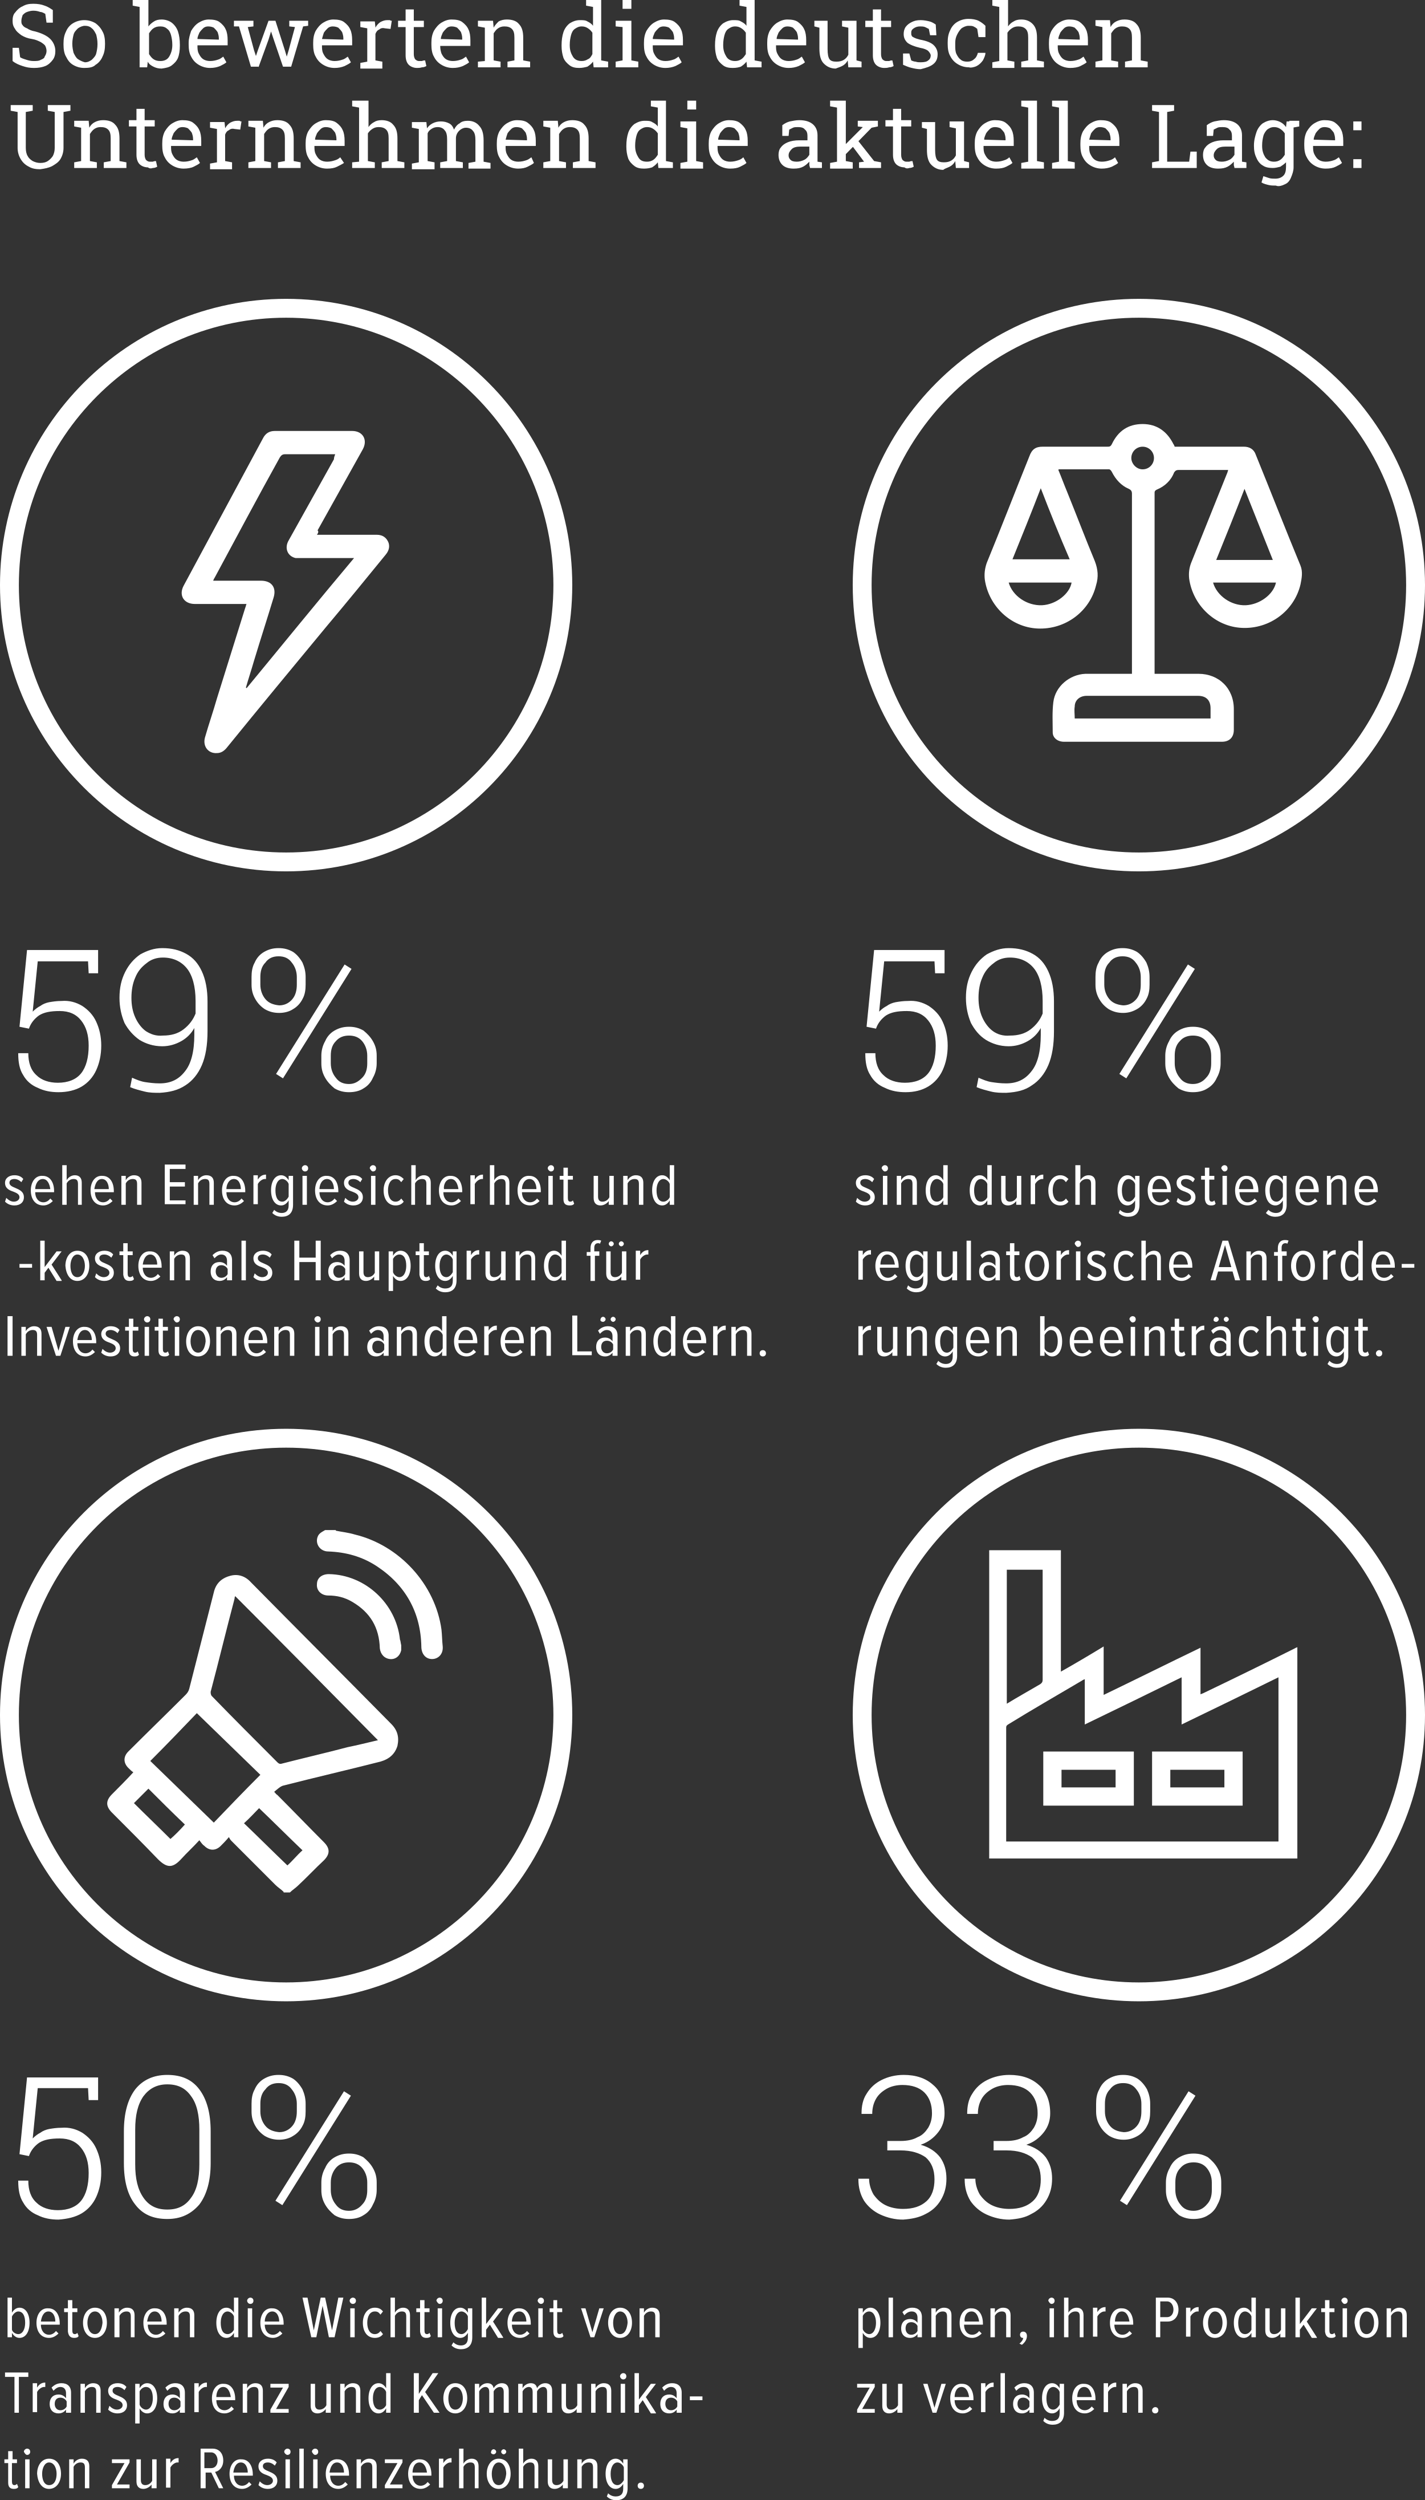 <?xml version="1.0" encoding="utf-8"?>
<!-- Generator: Adobe Illustrator 28.3.0, SVG Export Plug-In . SVG Version: 6.00 Build 0)  -->
<!DOCTYPE svg PUBLIC "-//W3C//DTD SVG 1.1//EN" "http://www.w3.org/Graphics/SVG/1.1/DTD/svg11.dtd">
<svg version="1.1" id="Ebene_1" xmlns:x="http://ns.adobe.com/Extensibility/1.0/" xmlns:i="http://ns.adobe.com/AdobeIllustrator/10.0/" xmlns:graph="http://ns.adobe.com/Graphs/1.0/"
	 xmlns="http://www.w3.org/2000/svg" xmlns:xlink="http://www.w3.org/1999/xlink" x="0px" y="0px" viewBox="0 0 226.6 397.4"
	 style="enable-background:new 0 0 226.6 397.4;" xml:space="preserve">
<rect x="0" y="0" width="226.6" height="397.4" fill="#333333" stroke="none"/>
<style type="text/css">
	.st0{fill:#FFFFFF;}
	.st1{fill:none;stroke:#FFFFFF;stroke-width:3;}
</style>
<g>
	<path class="st0" d="M120.8,215.1c0,0.3,0.2,0.5,0.5,0.5c0.3,0,0.5-0.2,0.5-0.5c0-0.3-0.2-0.5-0.5-0.5
		C121,214.6,120.8,214.8,120.8,215.1 M119.5,215.5V212c0-0.8-0.4-1.2-1.2-1.2c-0.6,0-1.1,0.4-1.3,0.8v-0.7h-0.7v4.6h0.7v-3.4
		c0.2-0.4,0.6-0.7,1.1-0.7c0.5,0,0.7,0.2,0.7,0.8v3.3H119.5z M114.1,215.5v-3.3c0.2-0.4,0.7-0.8,1.1-0.8c0.1,0,0.2,0,0.2,0v-0.7
		c-0.6,0-1,0.3-1.3,0.8v-0.7h-0.7v4.6H114.1z M110.4,211.4c0.8,0,1.1,0.9,1.1,1.6h-2.3C109.3,212.3,109.6,211.4,110.4,211.4
		 M108.6,213.2c0,1.4,0.7,2.4,2,2.4c0.6,0,1.1-0.3,1.5-0.7l-0.4-0.4c-0.3,0.4-0.7,0.6-1.1,0.6c-0.8,0-1.3-0.7-1.3-1.6h3v-0.2
		c0-1.3-0.6-2.4-1.8-2.4C109.3,210.8,108.6,211.9,108.6,213.2 M106.7,214.3c-0.2,0.4-0.6,0.7-1,0.7c-0.8,0-1.1-0.8-1.1-1.8
		c0-1,0.4-1.8,1.1-1.8c0.4,0,0.9,0.4,1,0.8V214.3z M107.4,215.5v-6.3h-0.7v2.4c-0.3-0.5-0.7-0.8-1.2-0.8c-1,0-1.6,1-1.6,2.4
		c0,1.4,0.6,2.4,1.6,2.4c0.5,0,0.9-0.3,1.2-0.8v0.7H107.4z M102.7,215.5V212c0-0.8-0.4-1.2-1.2-1.2c-0.6,0-1.1,0.4-1.3,0.8v-0.7
		h-0.7v4.6h0.7v-3.4c0.2-0.4,0.6-0.7,1.1-0.7c0.5,0,0.7,0.2,0.7,0.8v3.3H102.7z M97.5,214.5c-0.2,0.4-0.6,0.6-1,0.6
		c-0.6,0-0.9-0.5-0.9-1c0-0.6,0.3-1,0.9-1c0.4,0,0.8,0.2,1,0.6V214.5z M98.2,215.5v-3.2c0-1-0.6-1.5-1.5-1.5c-0.6,0-1.1,0.2-1.6,0.7
		l0.3,0.5c0.4-0.4,0.7-0.6,1.1-0.6c0.6,0,0.9,0.4,0.9,1v0.8c-0.3-0.4-0.7-0.6-1.2-0.6c-0.8,0-1.4,0.5-1.4,1.5c0,1,0.6,1.5,1.4,1.5
		c0.5,0,0.9-0.2,1.2-0.6v0.5H98.2z M97.5,210.1c0.2,0,0.4-0.2,0.4-0.4c0-0.2-0.2-0.4-0.4-0.4c-0.2,0-0.4,0.2-0.4,0.4
		C97.1,209.9,97.3,210.1,97.5,210.1 M95.9,210.1c0.2,0,0.4-0.2,0.4-0.4c0-0.2-0.2-0.4-0.4-0.4c-0.2,0-0.4,0.2-0.4,0.4
		C95.4,209.9,95.6,210.1,95.9,210.1 M94.1,215.5v-0.7h-2.3v-5.7H91v6.3H94.1z M87.6,215.5V212c0-0.8-0.4-1.2-1.2-1.2
		c-0.6,0-1.1,0.4-1.3,0.8v-0.7h-0.7v4.6h0.7v-3.4c0.2-0.4,0.6-0.7,1.1-0.7c0.5,0,0.7,0.2,0.7,0.8v3.3H87.6z M81.5,211.4
		c0.8,0,1.1,0.9,1.1,1.6h-2.3C80.3,212.3,80.7,211.4,81.5,211.4 M79.6,213.2c0,1.4,0.7,2.4,2,2.4c0.6,0,1.1-0.3,1.5-0.7l-0.4-0.4
		c-0.3,0.4-0.7,0.6-1.1,0.6c-0.8,0-1.3-0.7-1.3-1.6h3v-0.2c0-1.3-0.6-2.4-1.8-2.4C80.3,210.8,79.6,211.9,79.6,213.2 M77.7,215.5
		v-3.3c0.2-0.4,0.7-0.8,1.1-0.8c0.1,0,0.2,0,0.2,0v-0.7c-0.6,0-1,0.3-1.3,0.8v-0.7H77v4.6H77.7z M74.1,211.4c0.8,0,1.1,0.9,1.1,1.6
		h-2.3C72.9,212.3,73.3,211.4,74.1,211.4 M72.2,213.2c0,1.4,0.7,2.4,2,2.4c0.6,0,1.1-0.3,1.5-0.7l-0.4-0.4c-0.3,0.4-0.7,0.6-1.1,0.6
		c-0.8,0-1.3-0.7-1.3-1.6h3v-0.2c0-1.3-0.6-2.4-1.8-2.4C72.9,210.8,72.2,211.9,72.2,213.2 M70.4,214.3c-0.2,0.4-0.6,0.7-1,0.7
		c-0.8,0-1.1-0.8-1.1-1.8c0-1,0.4-1.8,1.1-1.8c0.4,0,0.9,0.4,1,0.8V214.3z M71,215.5v-6.3h-0.7v2.4c-0.3-0.5-0.7-0.8-1.2-0.8
		c-1,0-1.6,1-1.6,2.4c0,1.4,0.6,2.4,1.6,2.4c0.5,0,0.9-0.3,1.2-0.8v0.7H71z M66.3,215.5V212c0-0.8-0.4-1.2-1.2-1.2
		c-0.6,0-1.1,0.4-1.3,0.8v-0.7h-0.7v4.6h0.7v-3.4c0.2-0.4,0.6-0.7,1.1-0.7c0.5,0,0.7,0.2,0.7,0.8v3.3H66.3z M61.1,214.5
		c-0.2,0.4-0.6,0.6-1,0.6c-0.6,0-0.9-0.5-0.9-1c0-0.6,0.3-1,0.9-1c0.4,0,0.8,0.2,1,0.6V214.5z M61.8,215.5v-3.2c0-1-0.6-1.5-1.5-1.5
		c-0.6,0-1.1,0.2-1.6,0.7L59,212c0.4-0.4,0.7-0.6,1.1-0.6c0.6,0,0.9,0.4,0.9,1v0.8c-0.3-0.4-0.7-0.6-1.2-0.6c-0.8,0-1.4,0.5-1.4,1.5
		c0,1,0.6,1.5,1.4,1.5c0.5,0,0.9-0.2,1.2-0.6v0.5H61.8z M55.4,215.5V212c0-0.8-0.4-1.2-1.2-1.2c-0.6,0-1.1,0.4-1.3,0.8v-0.7h-0.7
		v4.6h0.7v-3.4c0.2-0.4,0.6-0.7,1.1-0.7c0.5,0,0.7,0.2,0.7,0.8v3.3H55.4z M50.8,210.9h-0.7v4.6h0.7V210.9z M50.5,210.2
		c0.3,0,0.5-0.2,0.5-0.5c0-0.3-0.2-0.5-0.5-0.5c-0.2,0-0.5,0.2-0.5,0.5C50,209.9,50.3,210.2,50.5,210.2 M46.8,215.5V212
		c0-0.8-0.4-1.2-1.2-1.2c-0.6,0-1.1,0.4-1.3,0.8v-0.7h-0.7v4.6h0.7v-3.4c0.2-0.4,0.6-0.7,1.1-0.7c0.5,0,0.7,0.2,0.7,0.8v3.3H46.8z
		 M40.7,211.4c0.8,0,1.1,0.9,1.1,1.6h-2.3C39.5,212.3,39.8,211.4,40.7,211.4 M38.8,213.2c0,1.4,0.7,2.4,2,2.4c0.6,0,1.1-0.3,1.5-0.7
		l-0.4-0.4c-0.3,0.4-0.7,0.6-1.1,0.6c-0.8,0-1.3-0.7-1.3-1.6h3v-0.2c0-1.3-0.6-2.4-1.8-2.4C39.5,210.8,38.8,211.9,38.8,213.2
		 M37.6,215.5V212c0-0.8-0.4-1.2-1.2-1.2c-0.6,0-1.1,0.4-1.3,0.8v-0.7h-0.7v4.6h0.7v-3.4c0.2-0.4,0.6-0.7,1.1-0.7
		c0.5,0,0.7,0.2,0.7,0.8v3.3H37.6z M31.5,215c-0.8,0-1.2-0.9-1.2-1.8c0-0.9,0.4-1.8,1.2-1.8c0.8,0,1.2,0.9,1.2,1.8
		C32.6,214.1,32.3,215,31.5,215 M31.5,215.6c1.2,0,1.9-1.1,1.9-2.4c0-1.3-0.6-2.4-1.9-2.4c-1.2,0-1.9,1.1-1.9,2.4
		C29.6,214.5,30.2,215.6,31.5,215.6 M28.5,210.9h-0.7v4.6h0.7V210.9z M28.1,210.2c0.3,0,0.5-0.2,0.5-0.5c0-0.3-0.2-0.5-0.5-0.5
		c-0.2,0-0.5,0.2-0.5,0.5C27.7,209.9,27.9,210.2,28.1,210.2 M26.2,215.6c0.4,0,0.6-0.1,0.7-0.3l-0.2-0.5c-0.1,0.1-0.2,0.2-0.4,0.2
		c-0.3,0-0.4-0.2-0.4-0.6v-2.9h0.8v-0.6h-0.8v-1.3h-0.7v1.3h-0.6v0.6h0.6v3.1C25.2,215.3,25.5,215.6,26.2,215.6 M23.7,210.9H23v4.6
		h0.7V210.9z M23.4,210.2c0.3,0,0.5-0.2,0.5-0.5c0-0.3-0.2-0.5-0.5-0.5c-0.2,0-0.5,0.2-0.5,0.5C22.9,209.9,23.1,210.2,23.4,210.2
		 M21.4,215.6c0.4,0,0.6-0.1,0.7-0.3l-0.2-0.5c-0.1,0.1-0.2,0.2-0.4,0.2c-0.3,0-0.4-0.2-0.4-0.6v-2.9H22v-0.6h-0.8v-1.3h-0.7v1.3
		h-0.6v0.6h0.6v3.1C20.5,215.3,20.8,215.6,21.4,215.6 M16.1,215c0.4,0.4,0.9,0.6,1.5,0.6c0.9,0,1.5-0.5,1.5-1.3
		c0-0.9-0.7-1.2-1.4-1.5c-0.5-0.2-0.9-0.4-0.9-0.8c0-0.4,0.3-0.6,0.8-0.6c0.4,0,0.8,0.2,1.1,0.5l0.3-0.5c-0.3-0.4-0.8-0.6-1.4-0.6
		c-0.9,0-1.5,0.6-1.5,1.2c0,0.9,0.7,1.2,1.3,1.4c0.5,0.2,1,0.4,1,0.9c0,0.4-0.4,0.7-0.9,0.7c-0.5,0-0.9-0.3-1.2-0.6L16.1,215z
		 M13.5,211.4c0.8,0,1.1,0.9,1.1,1.6h-2.3C12.4,212.3,12.7,211.4,13.5,211.4 M11.6,213.2c0,1.4,0.7,2.4,2,2.4c0.6,0,1.1-0.3,1.5-0.7
		l-0.4-0.4c-0.3,0.4-0.7,0.6-1.1,0.6c-0.8,0-1.3-0.7-1.3-1.6h3v-0.2c0-1.3-0.6-2.4-1.8-2.4C12.3,210.8,11.6,211.9,11.6,213.2
		 M9.6,215.5l1.5-4.6h-0.7l-1.1,3.8l-1.1-3.8H7.4l1.5,4.6H9.6z M6.6,215.5V212c0-0.8-0.4-1.2-1.2-1.2c-0.6,0-1.1,0.4-1.3,0.8v-0.7
		H3.4v4.6h0.7v-3.4c0.2-0.4,0.6-0.7,1.1-0.7c0.5,0,0.7,0.2,0.7,0.8v3.3H6.6z M2,209.2H1.2v6.3H2V209.2z"/>
	<path class="st0" d="M101.8,203.5v-3.3c0.2-0.4,0.7-0.8,1.1-0.8c0.1,0,0.2,0,0.2,0v-0.7c-0.6,0-1,0.3-1.3,0.8v-0.7h-0.7v4.6H101.8z
		 M99.6,203.5v-4.6h-0.7v3.4c-0.2,0.4-0.6,0.7-1.1,0.7c-0.4,0-0.7-0.2-0.7-0.8v-3.3h-0.7v3.5c0,0.8,0.4,1.2,1.1,1.2
		c0.6,0,1.1-0.4,1.3-0.7v0.6H99.6z M98.8,198.1c0.2,0,0.4-0.2,0.4-0.4c0-0.2-0.2-0.4-0.4-0.4c-0.2,0-0.4,0.2-0.4,0.4
		C98.4,197.9,98.6,198.1,98.8,198.1 M97.2,198.1c0.2,0,0.4-0.2,0.4-0.4c0-0.2-0.2-0.4-0.4-0.4c-0.2,0-0.4,0.2-0.4,0.4
		C96.8,197.9,97,198.1,97.2,198.1 M95.3,199.5v-0.6h-0.8v-0.6c0-0.4,0.2-0.7,0.6-0.7c0.1,0,0.2,0,0.3,0.1l0.2-0.5
		c-0.2-0.1-0.4-0.1-0.6-0.1c-0.7,0-1.1,0.5-1.1,1.3v0.6h-0.6v0.6h0.6v4h0.7v-4H95.3z M89.3,202.3c-0.2,0.4-0.6,0.7-1,0.7
		c-0.8,0-1.1-0.8-1.1-1.8c0-1,0.4-1.8,1.1-1.8c0.4,0,0.9,0.4,1,0.8V202.3z M90,203.5v-6.3h-0.7v2.4c-0.3-0.5-0.7-0.8-1.2-0.8
		c-1,0-1.6,1-1.6,2.4c0,1.4,0.6,2.4,1.6,2.4c0.5,0,0.9-0.3,1.2-0.8v0.7H90z M85.1,203.5V200c0-0.8-0.4-1.2-1.2-1.2
		c-0.6,0-1.1,0.4-1.3,0.8v-0.7H82v4.6h0.7v-3.4c0.2-0.4,0.6-0.7,1.1-0.7c0.5,0,0.7,0.2,0.7,0.8v3.3H85.1z M80.4,203.5v-4.6h-0.7v3.4
		c-0.2,0.4-0.6,0.7-1.1,0.7c-0.4,0-0.7-0.2-0.7-0.8v-3.3h-0.7v3.5c0,0.8,0.4,1.2,1.1,1.2c0.6,0,1.1-0.4,1.3-0.7v0.6H80.4z
		 M74.9,203.5v-3.3c0.2-0.4,0.7-0.8,1.1-0.8c0.1,0,0.2,0,0.2,0v-0.7c-0.6,0-1,0.3-1.3,0.8v-0.7h-0.7v4.6H74.9z M72,202.2
		c-0.2,0.4-0.6,0.8-1,0.8c-0.8,0-1.1-0.8-1.1-1.8c0-1,0.4-1.8,1.1-1.8c0.4,0,0.9,0.4,1,0.8V202.2z M69.3,204.8
		c0.4,0.4,0.9,0.6,1.5,0.6c1,0,1.8-0.5,1.8-1.9v-4.6H72v0.7c-0.3-0.5-0.7-0.8-1.2-0.8c-1,0-1.6,1-1.6,2.4c0,1.4,0.6,2.4,1.6,2.4
		c0.5,0,0.9-0.3,1.2-0.8v0.8c0,0.9-0.5,1.2-1.2,1.2c-0.5,0-0.9-0.2-1.2-0.5L69.3,204.8z M67.7,203.6c0.4,0,0.6-0.1,0.7-0.3l-0.2-0.5
		c-0.1,0.1-0.2,0.2-0.4,0.2c-0.3,0-0.4-0.2-0.4-0.6v-2.9h0.8v-0.6h-0.8v-1.3h-0.7v1.3h-0.6v0.6h0.6v3.1
		C66.8,203.3,67.1,203.6,67.7,203.6 M64.6,201.2c0,1-0.4,1.8-1.1,1.8c-0.4,0-0.9-0.4-1-0.8v-2.1c0.2-0.4,0.6-0.7,1-0.7
		C64.3,199.4,64.6,200.2,64.6,201.2 M62.5,202.8c0.3,0.5,0.7,0.8,1.2,0.8c1,0,1.6-1,1.6-2.4c0-1.4-0.6-2.4-1.6-2.4
		c-0.5,0-0.9,0.3-1.2,0.8v-0.7h-0.7v6.3h0.7V202.8z M60.3,203.5v-4.6h-0.7v3.4c-0.2,0.4-0.6,0.7-1.1,0.7c-0.4,0-0.7-0.2-0.7-0.8
		v-3.3h-0.7v3.5c0,0.8,0.4,1.2,1.1,1.2c0.6,0,1.1-0.4,1.3-0.7v0.6H60.3z M54.9,202.5c-0.2,0.4-0.6,0.6-1,0.6c-0.6,0-0.9-0.5-0.9-1
		c0-0.6,0.3-1,0.9-1c0.4,0,0.8,0.2,1,0.6V202.5z M55.6,203.5v-3.2c0-1-0.6-1.5-1.5-1.5c-0.6,0-1.1,0.2-1.6,0.7l0.3,0.5
		c0.4-0.4,0.7-0.6,1.1-0.6c0.6,0,0.9,0.4,0.9,1v0.8c-0.3-0.4-0.7-0.6-1.2-0.6c-0.8,0-1.4,0.5-1.4,1.5c0,1,0.6,1.5,1.4,1.5
		c0.5,0,0.9-0.2,1.2-0.6v0.5H55.6z M51,203.5v-6.3h-0.8v2.7h-2.6v-2.7h-0.8v6.3h0.8v-2.9h2.6v2.9H51z M40.3,203
		c0.4,0.4,0.9,0.6,1.5,0.6c0.9,0,1.5-0.5,1.5-1.3c0-0.9-0.7-1.2-1.4-1.5c-0.5-0.2-0.9-0.4-0.9-0.8c0-0.4,0.3-0.6,0.8-0.6
		c0.4,0,0.8,0.2,1.1,0.5l0.3-0.5c-0.3-0.4-0.8-0.6-1.4-0.6c-0.9,0-1.5,0.5-1.5,1.2c0,0.9,0.7,1.2,1.3,1.4c0.5,0.2,1,0.4,1,0.9
		c0,0.4-0.4,0.7-0.9,0.7c-0.5,0-0.9-0.3-1.2-0.6L40.3,203z M39.1,197.2h-0.7v6.3h0.7V197.2z M36.2,202.5c-0.2,0.4-0.6,0.6-1,0.6
		c-0.6,0-0.9-0.5-0.9-1c0-0.6,0.3-1,0.9-1c0.4,0,0.8,0.2,1,0.6V202.5z M36.9,203.5v-3.2c0-1-0.6-1.5-1.5-1.5c-0.6,0-1.1,0.2-1.6,0.7
		l0.3,0.5c0.4-0.4,0.7-0.6,1.1-0.6c0.6,0,0.9,0.4,0.9,1v0.8c-0.3-0.4-0.7-0.6-1.2-0.6c-0.8,0-1.4,0.5-1.4,1.5c0,1,0.6,1.5,1.4,1.5
		c0.5,0,0.9-0.2,1.2-0.6v0.5H36.9z M30.2,203.5V200c0-0.8-0.4-1.2-1.2-1.2c-0.6,0-1.1,0.4-1.3,0.8v-0.7H27v4.6h0.7v-3.4
		c0.2-0.4,0.6-0.7,1.1-0.7c0.5,0,0.7,0.2,0.7,0.8v3.3H30.2z M23.9,199.4c0.8,0,1.1,0.9,1.1,1.6h-2.3
		C22.8,200.3,23.1,199.4,23.9,199.4 M22,201.2c0,1.4,0.7,2.4,2,2.4c0.6,0,1.1-0.3,1.5-0.7l-0.4-0.4c-0.3,0.4-0.7,0.6-1.1,0.6
		c-0.8,0-1.3-0.7-1.3-1.6h3v-0.2c0-1.3-0.6-2.4-1.8-2.4C22.7,198.8,22,199.9,22,201.2 M20.6,203.6c0.4,0,0.6-0.1,0.7-0.3l-0.2-0.5
		c-0.1,0.1-0.2,0.2-0.4,0.2c-0.3,0-0.4-0.2-0.4-0.6v-2.9h0.8v-0.6h-0.8v-1.3h-0.7v1.3h-0.6v0.6h0.6v3.1
		C19.7,203.3,20,203.6,20.6,203.6 M15.1,203c0.4,0.4,0.9,0.6,1.5,0.6c0.9,0,1.5-0.5,1.5-1.3c0-0.9-0.7-1.2-1.4-1.5
		c-0.5-0.2-0.9-0.4-0.9-0.8c0-0.4,0.3-0.6,0.8-0.6c0.4,0,0.8,0.2,1.1,0.5l0.3-0.5c-0.3-0.4-0.8-0.6-1.4-0.6c-0.9,0-1.5,0.5-1.5,1.2
		c0,0.9,0.7,1.2,1.3,1.4c0.5,0.2,1,0.4,1,0.9c0,0.4-0.4,0.7-0.9,0.7c-0.5,0-0.9-0.3-1.2-0.6L15.1,203z M12.3,203
		c-0.8,0-1.1-0.9-1.1-1.8c0-0.9,0.4-1.8,1.1-1.8c0.8,0,1.2,0.9,1.2,1.8C13.5,202.1,13.1,203,12.3,203 M12.3,203.6
		c1.2,0,1.9-1.1,1.9-2.4c0-1.3-0.6-2.4-1.9-2.4c-1.2,0-1.9,1.1-1.9,2.4C10.5,202.5,11.1,203.6,12.3,203.6 M9.8,203.5L8.2,201
		l1.6-2.1H9l-1.9,2.5v-4.2H6.4v6.3h0.7v-1.2l0.6-0.8l1.3,2.1H9.8z M5.1,200.9h-2v0.6h2V200.9z"/>
	<path class="st0" d="M106.5,190.3c-0.2,0.4-0.6,0.7-1,0.7c-0.8,0-1.1-0.8-1.1-1.8c0-1,0.4-1.8,1.1-1.8c0.4,0,0.9,0.4,1,0.8V190.3z
		 M107.2,191.5v-6.3h-0.7v2.4c-0.3-0.5-0.7-0.8-1.2-0.8c-1,0-1.6,1-1.6,2.4c0,1.4,0.6,2.4,1.6,2.4c0.5,0,0.9-0.3,1.2-0.8v0.7H107.2z
		 M102.3,191.5v-3.5c0-0.8-0.4-1.2-1.2-1.2c-0.6,0-1.1,0.4-1.3,0.8v-0.7h-0.7v4.6h0.7v-3.4c0.2-0.4,0.6-0.7,1.1-0.7
		c0.5,0,0.7,0.2,0.7,0.8v3.3H102.3z M97.6,191.5v-4.6h-0.7v3.4c-0.2,0.4-0.6,0.7-1.1,0.7c-0.4,0-0.7-0.2-0.7-0.8v-3.3h-0.7v3.5
		c0,0.8,0.4,1.2,1.1,1.2c0.6,0,1.1-0.4,1.3-0.7v0.6H97.6z M90.6,191.6c0.4,0,0.6-0.1,0.7-0.3l-0.2-0.5c-0.1,0.1-0.2,0.2-0.4,0.2
		c-0.3,0-0.4-0.2-0.4-0.6v-2.9h0.8v-0.6h-0.8v-1.3h-0.7v1.3H89v0.6h0.6v3.1C89.6,191.3,89.9,191.6,90.6,191.6 M87.9,186.9h-0.7v4.6
		h0.7V186.9z M87.6,186.2c0.3,0,0.5-0.2,0.5-0.5c0-0.3-0.2-0.5-0.5-0.5c-0.2,0-0.5,0.2-0.5,0.5C87.1,185.9,87.4,186.2,87.6,186.2
		 M84.2,187.4c0.8,0,1.1,0.9,1.1,1.6H83C83,188.3,83.4,187.4,84.2,187.4 M82.3,189.2c0,1.4,0.7,2.4,2,2.4c0.6,0,1.1-0.3,1.5-0.7
		l-0.4-0.4c-0.3,0.4-0.7,0.6-1.1,0.6c-0.8,0-1.3-0.7-1.3-1.6h3v-0.2c0-1.3-0.6-2.4-1.8-2.4C83,186.8,82.3,187.9,82.3,189.2
		 M81,191.5V188c0-0.8-0.4-1.2-1.1-1.2c-0.6,0-1.1,0.4-1.3,0.8v-2.4h-0.7v6.3h0.7v-3.4c0.2-0.4,0.6-0.7,1.1-0.7
		c0.5,0,0.7,0.2,0.7,0.8v3.3H81z M75.5,191.5v-3.3c0.2-0.4,0.7-0.8,1.1-0.8c0.1,0,0.2,0,0.2,0v-0.7c-0.6,0-1,0.3-1.3,0.8v-0.7h-0.7
		v4.6H75.5z M71.7,187.4c0.8,0,1.1,0.9,1.2,1.6h-2.3C70.5,188.3,70.9,187.4,71.7,187.4 M69.8,189.2c0,1.4,0.7,2.4,2,2.4
		c0.6,0,1.1-0.3,1.5-0.7l-0.4-0.4c-0.3,0.4-0.7,0.6-1.1,0.6c-0.8,0-1.3-0.7-1.3-1.6h3v-0.2c0-1.3-0.6-2.4-1.8-2.4
		C70.5,186.8,69.8,187.9,69.8,189.2 M68.5,191.5V188c0-0.8-0.4-1.2-1.1-1.2c-0.6,0-1.1,0.4-1.3,0.8v-2.4h-0.7v6.3H66v-3.4
		c0.2-0.4,0.6-0.7,1.1-0.7c0.5,0,0.7,0.2,0.7,0.8v3.3H68.5z M61,189.2c0,1.4,0.7,2.4,1.9,2.4c0.6,0,1-0.2,1.3-0.6l-0.4-0.5
		c-0.2,0.3-0.5,0.5-0.9,0.5c-0.8,0-1.2-0.8-1.2-1.8c0-1,0.4-1.8,1.2-1.8c0.4,0,0.6,0.1,0.9,0.5l0.4-0.5c-0.3-0.3-0.7-0.6-1.3-0.6
		C61.7,186.8,61,187.9,61,189.2 M59.7,186.9H59v4.6h0.7V186.9z M59.3,186.2c0.3,0,0.5-0.2,0.5-0.5c0-0.3-0.2-0.5-0.5-0.5
		c-0.2,0-0.5,0.2-0.5,0.5C58.9,185.9,59.1,186.2,59.3,186.2 M54.7,191c0.4,0.4,0.9,0.6,1.5,0.6c0.9,0,1.5-0.5,1.5-1.3
		c0-0.9-0.7-1.2-1.4-1.5c-0.5-0.2-0.9-0.4-0.9-0.8c0-0.4,0.3-0.6,0.8-0.6c0.4,0,0.8,0.2,1.1,0.5l0.3-0.5c-0.3-0.4-0.8-0.6-1.4-0.6
		c-0.9,0-1.5,0.5-1.5,1.2c0,0.9,0.7,1.2,1.3,1.4c0.5,0.2,1,0.4,1,0.9c0,0.4-0.4,0.7-0.9,0.7c-0.5,0-0.9-0.3-1.2-0.6L54.7,191z
		 M52,187.4c0.8,0,1.1,0.9,1.1,1.6h-2.3C50.8,188.3,51.2,187.4,52,187.4 M50.1,189.2c0,1.4,0.7,2.4,2,2.4c0.6,0,1.1-0.3,1.5-0.7
		l-0.4-0.4c-0.3,0.4-0.7,0.6-1.1,0.6c-0.8,0-1.3-0.7-1.3-1.6h3v-0.2c0-1.3-0.6-2.4-1.8-2.4C50.8,186.8,50.1,187.9,50.1,189.2
		 M48.8,186.9h-0.7v4.6h0.7V186.9z M48.5,186.2c0.3,0,0.5-0.2,0.5-0.5c0-0.3-0.2-0.5-0.5-0.5c-0.2,0-0.5,0.2-0.5,0.5
		C48,185.9,48.2,186.2,48.5,186.2 M45.9,190.2c-0.2,0.4-0.6,0.8-1,0.8c-0.8,0-1.1-0.8-1.1-1.8c0-1,0.4-1.8,1.1-1.8
		c0.4,0,0.9,0.4,1,0.8V190.2z M43.3,192.8c0.4,0.4,0.9,0.6,1.5,0.6c1,0,1.8-0.5,1.8-1.9v-4.6h-0.7v0.7c-0.3-0.5-0.7-0.8-1.2-0.8
		c-1,0-1.6,1-1.6,2.4c0,1.4,0.6,2.4,1.6,2.4c0.5,0,0.9-0.3,1.2-0.8v0.8c0,0.9-0.5,1.2-1.1,1.2c-0.5,0-0.9-0.2-1.2-0.5L43.3,192.8z
		 M41,191.5v-3.3c0.2-0.4,0.7-0.8,1.1-0.8c0.1,0,0.2,0,0.2,0v-0.7c-0.6,0-1,0.3-1.3,0.8v-0.7h-0.7v4.6H41z M37.2,187.4
		c0.8,0,1.1,0.9,1.1,1.6H36C36,188.3,36.4,187.4,37.2,187.4 M35.3,189.2c0,1.4,0.7,2.4,2,2.4c0.6,0,1.1-0.3,1.5-0.7l-0.4-0.4
		c-0.3,0.4-0.7,0.6-1.1,0.6c-0.8,0-1.3-0.7-1.3-1.6h3v-0.2c0-1.3-0.6-2.4-1.8-2.4C36,186.8,35.3,187.9,35.3,189.2 M34,191.5v-3.5
		c0-0.8-0.4-1.2-1.2-1.2c-0.6,0-1.1,0.4-1.3,0.8v-0.7h-0.7v4.6h0.7v-3.4c0.2-0.4,0.6-0.7,1.1-0.7c0.5,0,0.7,0.2,0.7,0.8v3.3H34z
		 M29.5,191.5v-0.7H27v-2.2h2.4v-0.7H27v-2.1h2.5v-0.7h-3.3v6.3H29.5z M22.5,191.5v-3.5c0-0.8-0.4-1.2-1.2-1.2
		c-0.6,0-1.1,0.4-1.3,0.8v-0.7h-0.7v4.6H20v-3.4c0.2-0.4,0.6-0.7,1.1-0.7c0.5,0,0.7,0.2,0.7,0.8v3.3H22.5z M16.2,187.4
		c0.8,0,1.1,0.9,1.1,1.6h-2.3C15.1,188.3,15.4,187.4,16.2,187.4 M14.4,189.2c0,1.4,0.7,2.4,2,2.4c0.6,0,1.1-0.3,1.5-0.7l-0.4-0.4
		c-0.3,0.4-0.7,0.6-1.1,0.6c-0.8,0-1.3-0.7-1.3-1.6h3v-0.2c0-1.3-0.6-2.4-1.8-2.4C15.1,186.8,14.4,187.9,14.4,189.2 M13,191.5V188
		c0-0.8-0.4-1.2-1.1-1.2c-0.6,0-1.1,0.4-1.3,0.8v-2.4H9.9v6.3h0.7v-3.4c0.2-0.4,0.6-0.7,1.1-0.7c0.5,0,0.7,0.2,0.7,0.8v3.3H13z
		 M6.8,187.4c0.8,0,1.1,0.9,1.2,1.6H5.6C5.6,188.3,6,187.4,6.8,187.4 M4.9,189.2c0,1.4,0.7,2.4,2,2.4c0.6,0,1.1-0.3,1.5-0.7L8,190.5
		c-0.3,0.4-0.7,0.6-1.1,0.6c-0.8,0-1.3-0.7-1.3-1.6h3v-0.2c0-1.3-0.6-2.4-1.8-2.4C5.6,186.8,4.9,187.9,4.9,189.2 M0.8,191
		c0.4,0.4,0.9,0.6,1.5,0.6c0.9,0,1.5-0.5,1.5-1.3c0-0.9-0.7-1.2-1.4-1.5c-0.5-0.2-0.9-0.4-0.9-0.8c0-0.4,0.3-0.6,0.8-0.6
		c0.4,0,0.8,0.2,1.1,0.5l0.3-0.5c-0.3-0.4-0.8-0.6-1.4-0.6c-0.9,0-1.5,0.5-1.5,1.2c0,0.9,0.7,1.2,1.3,1.4c0.5,0.2,1,0.4,1,0.9
		c0,0.4-0.4,0.7-0.9,0.7c-0.5,0-0.9-0.3-1.2-0.6L0.8,191z"/>
	<path class="st0" d="M42.2,158.8c-0.5-0.6-0.8-1.4-0.8-2.3v-1.2c0-0.9,0.2-1.7,0.8-2.3c0.5-0.7,1.2-1,2.1-1c0.9,0,1.6,0.3,2.1,1
		c0.5,0.6,0.8,1.4,0.8,2.3v1.2c0,0.9-0.2,1.7-0.7,2.3c-0.5,0.6-1.2,1-2.1,1C43.4,159.7,42.7,159.4,42.2,158.8 M46.6,160.4
		c0.7-0.4,1.2-1,1.5-1.6c0.4-0.7,0.5-1.5,0.5-2.3v-1.2c0-0.9-0.2-1.6-0.5-2.3c-0.4-0.7-0.9-1.3-1.5-1.7c-0.7-0.4-1.4-0.6-2.3-0.6
		c-0.9,0-1.6,0.2-2.3,0.6c-0.7,0.4-1.2,1-1.5,1.7c-0.4,0.7-0.5,1.5-0.5,2.3v1.2c0,0.9,0.2,1.6,0.6,2.3c0.4,0.7,0.9,1.2,1.5,1.6
		c0.7,0.4,1.4,0.6,2.3,0.6C45.2,161,46,160.8,46.6,160.4 M53.4,171.3c-0.5-0.6-0.8-1.4-0.8-2.3v-1.2c0-0.9,0.2-1.7,0.8-2.3
		c0.5-0.6,1.2-0.9,2.1-0.9c0.9,0,1.6,0.3,2.1,0.9c0.5,0.6,0.8,1.4,0.8,2.3v1.2c0,0.9-0.2,1.7-0.8,2.3s-1.2,1-2.1,1
		C54.6,172.3,53.9,172,53.4,171.3 M57.8,173c0.7-0.4,1.2-1,1.5-1.7c0.4-0.7,0.6-1.5,0.6-2.3v-1.2c0-0.9-0.2-1.6-0.6-2.3
		c-0.4-0.7-0.9-1.2-1.5-1.7c-0.7-0.4-1.4-0.6-2.3-0.6c-0.9,0-1.6,0.2-2.3,0.6c-0.7,0.4-1.2,1-1.5,1.7c-0.4,0.7-0.6,1.5-0.6,2.3v1.2
		c0,0.9,0.2,1.6,0.6,2.3c0.4,0.7,0.9,1.2,1.5,1.7c0.7,0.4,1.4,0.6,2.3,0.6C56.4,173.6,57.2,173.4,57.8,173 M55.9,154l-1.1-0.7
		l-10.9,17.4l1.1,0.7L55.9,154z M23.2,163.9c-0.7-0.5-1.3-1.3-1.7-2.2c-0.4-0.9-0.6-1.9-0.6-3.1c0-1.2,0.2-2.3,0.6-3.2
		c0.4-1,1-1.7,1.8-2.3c0.7-0.6,1.6-0.9,2.6-0.9c1.6,0,2.9,0.6,3.8,1.7c0.9,1.1,1.4,2.9,1.4,5.2v2c-0.4,1-1,1.8-1.9,2.5
		c-0.9,0.7-2,1-3.3,1C24.8,164.7,24,164.4,23.2,163.9 M29.5,172.5c1.1-0.7,2-1.8,2.6-3.2c0.6-1.4,0.9-3.2,0.9-5.4v-4.7
		c0-1.9-0.3-3.5-0.9-4.8c-0.6-1.3-1.4-2.2-2.5-2.8c-1.1-0.6-2.3-0.9-3.8-0.9c-1.3,0-2.4,0.4-3.5,1c-1,0.7-1.8,1.6-2.4,2.8
		c-0.6,1.2-0.9,2.5-0.9,4.1c0,1.5,0.3,2.8,0.8,4c0.6,1.1,1.4,2,2.4,2.7c1,0.6,2.2,1,3.6,1c1.1,0,2.1-0.3,3-0.8
		c0.9-0.5,1.6-1.2,2.1-2.1l0,1.1c0,2.6-0.5,4.6-1.5,5.8c-1,1.3-2.3,1.9-4,1.9c-0.9,0-1.6-0.1-2.3-0.2c-0.7-0.1-1.4-0.4-2.1-0.7
		l-0.3,1.5c0.7,0.3,1.5,0.5,2.3,0.7c0.8,0.2,1.6,0.2,2.4,0.2C27,173.6,28.3,173.3,29.5,172.5 M13,172.7c1-0.6,1.8-1.5,2.3-2.6
		c0.5-1.1,0.8-2.4,0.8-3.9c0-1.5-0.3-2.7-0.8-3.8c-0.5-1.1-1.3-1.9-2.2-2.5c-1-0.6-2.1-0.9-3.3-0.8c-0.8,0-1.4,0.1-2,0.2
		c-0.5,0.1-1,0.3-1.4,0.6c-0.4,0.2-0.8,0.5-1.2,0.9l0.8-8h8l0.1,1.9h1.5V151H4.3l-1.2,12.2l1.5,0.3c0.3-0.9,0.9-1.6,1.6-2.1
		c0.8-0.5,1.8-0.7,3.3-0.7c1.5,0,2.6,0.5,3.4,1.5c0.8,1,1.2,2.3,1.2,4c0,1.9-0.4,3.4-1.2,4.4c-0.8,1-2.1,1.5-3.7,1.5
		c-1.4,0-2.6-0.4-3.4-1.2c-0.9-0.8-1.3-2-1.3-3.5H2.9l0,0.1c0,1.3,0.2,2.5,0.8,3.4c0.5,0.9,1.3,1.6,2.3,2c1,0.5,2.1,0.7,3.3,0.7
		C10.7,173.6,12,173.3,13,172.7"/>
	<path class="st0" d="M216.5,19.3h-1.3v1.4h1.3V19.3z M216.5,25.3h-1.3v1.4h1.3V25.3z M208.9,22.2c0-0.4,0.2-0.7,0.3-1
		c0.2-0.3,0.4-0.5,0.6-0.7c0.2-0.2,0.5-0.3,0.8-0.3c0.4,0,0.7,0.1,0.9,0.2c0.2,0.2,0.4,0.4,0.6,0.7c0.1,0.3,0.2,0.6,0.2,1v0.2
		L208.9,22.2L208.9,22.2z M212.4,26.5c0.4-0.2,0.8-0.4,1-0.6l-0.5-0.9c-0.3,0.2-0.5,0.4-0.9,0.5c-0.3,0.1-0.7,0.2-1.2,0.2
		c-0.4,0-0.8-0.1-1.1-0.3c-0.3-0.2-0.5-0.5-0.7-0.9c-0.2-0.4-0.2-0.8-0.2-1.3l0,0h4.8v-0.8c0-0.7-0.1-1.3-0.3-1.7
		c-0.2-0.5-0.6-0.9-1-1.2c-0.4-0.3-1-0.4-1.7-0.4c-0.6,0-1.1,0.2-1.6,0.5c-0.5,0.3-0.9,0.8-1.2,1.3c-0.3,0.6-0.4,1.2-0.4,1.9v0.3
		c0,0.7,0.1,1.4,0.4,1.9c0.3,0.6,0.7,1,1.2,1.3c0.5,0.3,1.1,0.5,1.8,0.5C211.5,26.8,212,26.7,212.4,26.5 M206.6,20.1v-0.9H205
		l0.5,1.1L206.6,20.1z M201.2,25c-0.3-0.5-0.5-1-0.5-1.8v-0.1c0-0.6,0.1-1.1,0.2-1.5c0.1-0.4,0.4-0.8,0.6-1c0.3-0.2,0.6-0.4,1.1-0.4
		c0.4,0,0.7,0.1,1,0.3c0.3,0.2,0.5,0.4,0.7,0.7v3.4c-0.2,0.3-0.4,0.6-0.7,0.8c-0.3,0.2-0.6,0.3-1,0.3C202,25.7,201.6,25.5,201.2,25
		 M204.3,29.3c0.5-0.2,0.8-0.6,1-1.1c0.2-0.5,0.4-1,0.4-1.6v-7.3h-1.1l-0.1,0.9c-0.2-0.3-0.5-0.6-0.9-0.8c-0.4-0.2-0.8-0.3-1.2-0.3
		c-0.6,0-1.1,0.2-1.6,0.5c-0.4,0.3-0.8,0.8-1,1.4c-0.2,0.6-0.4,1.3-0.4,2.1v0.1c0,0.7,0.1,1.3,0.4,1.9c0.2,0.5,0.6,1,1,1.2
		c0.4,0.3,1,0.4,1.6,0.4c0.4,0,0.8-0.1,1.2-0.2c0.3-0.2,0.6-0.4,0.9-0.7v0.7c0,0.6-0.1,1.1-0.4,1.4c-0.3,0.3-0.7,0.5-1.3,0.5
		c-0.3,0-0.7,0-1-0.1c-0.3-0.1-0.6-0.2-0.9-0.3l-0.3,1c0.3,0.2,0.7,0.3,1.1,0.4c0.4,0.1,0.8,0.1,1.2,0.1
		C203.3,29.7,203.9,29.5,204.3,29.3 M193.3,25.4c-0.2-0.2-0.3-0.4-0.3-0.7c0-0.4,0.2-0.7,0.5-1c0.3-0.3,0.8-0.4,1.4-0.4h1.4v1.3
		c-0.2,0.3-0.4,0.6-0.8,0.8c-0.4,0.2-0.8,0.3-1.2,0.3C193.8,25.7,193.5,25.6,193.3,25.4 M195.2,26.5c0.4-0.2,0.7-0.5,1-0.8
		c0,0.2,0,0.3,0,0.5c0,0.2,0.1,0.3,0.1,0.5h1.9v-0.9l-0.7-0.1c0-0.1,0-0.2,0-0.3c0-0.1,0-0.2,0-0.3v-3.6c0-0.8-0.3-1.4-0.8-1.8
		c-0.5-0.4-1.2-0.6-2.1-0.6c-0.5,0-1,0.1-1.5,0.2c-0.4,0.1-0.8,0.3-1.2,0.6v1.7h1l0.1-1c0.2-0.1,0.4-0.2,0.6-0.3
		c0.2-0.1,0.5-0.1,0.8-0.1c0.5,0,0.9,0.1,1.1,0.4c0.3,0.2,0.4,0.6,0.4,1v0.7h-1.3c-0.7,0-1.3,0.1-1.8,0.3c-0.5,0.2-0.9,0.5-1.1,0.8
		c-0.3,0.3-0.4,0.8-0.4,1.2c0,0.7,0.2,1.2,0.6,1.6c0.4,0.4,1,0.6,1.8,0.6C194.4,26.8,194.8,26.7,195.2,26.5 M190.3,26.7v-2.6h-1
		l-0.2,1.6h-3.5v-7.9l1.1-0.2v-0.9h-1.1h-1.3h-1.1v0.9l1.1,0.2v7.8l-1.1,0.2v0.9H190.3z M173.2,22.2c0.1-0.4,0.2-0.7,0.3-1
		c0.2-0.3,0.4-0.5,0.6-0.7c0.2-0.2,0.5-0.3,0.8-0.3c0.4,0,0.7,0.1,0.9,0.2c0.2,0.2,0.4,0.4,0.6,0.7c0.1,0.3,0.2,0.6,0.2,1v0.2
		L173.2,22.2L173.2,22.2z M176.8,26.5c0.4-0.2,0.8-0.4,1-0.6l-0.5-0.9c-0.2,0.2-0.5,0.4-0.9,0.5c-0.3,0.1-0.7,0.2-1.2,0.2
		c-0.4,0-0.8-0.1-1.1-0.3c-0.3-0.2-0.5-0.5-0.7-0.9c-0.2-0.4-0.2-0.8-0.2-1.3l0,0h4.8v-0.8c0-0.7-0.1-1.3-0.3-1.7
		c-0.2-0.5-0.6-0.9-1-1.2c-0.4-0.3-1-0.4-1.7-0.4c-0.6,0-1.1,0.2-1.6,0.5c-0.5,0.3-0.9,0.8-1.2,1.3c-0.3,0.6-0.4,1.2-0.4,1.9v0.3
		c0,0.7,0.1,1.4,0.4,1.9c0.3,0.6,0.7,1,1.2,1.3c0.5,0.3,1.1,0.5,1.8,0.5C175.8,26.8,176.3,26.7,176.8,26.5 M170.9,26.7v-0.9
		l-1.1-0.2V16h-2.5v0.9l1.1,0.2v8.6l-1.1,0.2v0.9H170.9z M166,26.7v-0.9l-1.1-0.2V16h-2.5v0.9l1.1,0.2v8.6l-1.1,0.2v0.9H166z
		 M156.5,22.2c0-0.4,0.2-0.7,0.3-1c0.2-0.3,0.4-0.5,0.6-0.7c0.2-0.2,0.5-0.3,0.8-0.3c0.4,0,0.7,0.1,0.9,0.2c0.2,0.2,0.4,0.4,0.6,0.7
		c0.1,0.3,0.2,0.6,0.2,1v0.2L156.5,22.2L156.5,22.2z M160,26.5c0.4-0.2,0.8-0.4,1-0.6l-0.5-0.9c-0.2,0.2-0.5,0.4-0.9,0.5
		c-0.3,0.1-0.7,0.2-1.2,0.2c-0.4,0-0.8-0.1-1.1-0.3c-0.3-0.2-0.5-0.5-0.7-0.9c-0.2-0.4-0.2-0.8-0.2-1.3l0,0h4.8v-0.8
		c0-0.7-0.1-1.3-0.3-1.7c-0.2-0.5-0.6-0.9-1-1.2c-0.4-0.3-1-0.4-1.7-0.4c-0.6,0-1.1,0.2-1.6,0.5c-0.5,0.3-0.9,0.8-1.2,1.3
		c-0.3,0.6-0.4,1.2-0.4,1.9v0.3c0,0.7,0.1,1.4,0.4,1.9c0.3,0.6,0.7,1,1.2,1.3c0.5,0.3,1.1,0.5,1.8,0.5
		C159.1,26.8,159.6,26.7,160,26.5 M151,26.5c0.4-0.2,0.7-0.5,0.9-0.9l0.1,1.1h2.1v-0.9l-0.8-0.2v-6.3h-1.3h-1v0.9l1,0.2v4.3
		c-0.2,0.4-0.4,0.6-0.7,0.8c-0.3,0.2-0.7,0.3-1.2,0.3c-0.5,0-0.9-0.1-1.1-0.4c-0.2-0.3-0.3-0.8-0.3-1.6v-4.4h-1.3h-0.8v0.9l0.8,0.2
		v3.3c0,1.1,0.2,1.9,0.7,2.4c0.5,0.5,1.1,0.8,1.9,0.8C150.2,26.8,150.6,26.7,151,26.5 M144.6,26.7c0.3,0,0.5-0.1,0.7-0.2l-0.2-0.9
		c-0.1,0-0.3,0-0.5,0.1c-0.2,0-0.4,0-0.5,0c-0.2,0-0.4-0.1-0.6-0.3c-0.1-0.2-0.2-0.4-0.2-0.8v-4.5h1.6v-1h-1.6v-1.8H142v1.8h-1.2v1
		h1.2v4.5c0,0.7,0.2,1.2,0.5,1.5c0.3,0.3,0.8,0.5,1.3,0.5C144.1,26.8,144.3,26.8,144.6,26.7 M138.6,20.3l1-0.2v-0.9h-3.2v0.9
		l0.8,0.1l0,0l-3.2,3.2l0.5,1.1L138.6,20.3z M140.1,26.7v-0.9l-1.1-0.2l-3-3.8l-0.7,1.1l2.1,2.8l0,0l-0.8,0.1v0.9H140.1z
		 M135.6,26.7v-0.9l-1.1-0.2V16h-2.5v0.9l1.1,0.2v8.6l-1.1,0.2v0.9H135.6z M125.7,25.4c-0.2-0.2-0.3-0.4-0.3-0.7
		c0-0.4,0.2-0.7,0.5-1c0.3-0.3,0.8-0.4,1.4-0.4h1.4v1.3c-0.2,0.3-0.4,0.6-0.8,0.8c-0.4,0.2-0.8,0.3-1.2,0.3
		C126.2,25.7,125.9,25.6,125.7,25.4 M127.7,26.5c0.4-0.2,0.7-0.5,1-0.8c0,0.2,0,0.3,0,0.5c0,0.2,0.1,0.3,0.1,0.5h1.9v-0.9l-0.7-0.1
		c0-0.1,0-0.2,0-0.3c0-0.1,0-0.2,0-0.3v-3.6c0-0.8-0.3-1.4-0.8-1.8c-0.5-0.4-1.2-0.6-2.1-0.6c-0.5,0-1,0.1-1.5,0.2
		c-0.4,0.1-0.8,0.3-1.2,0.6v1.7h1l0.1-1c0.2-0.1,0.4-0.2,0.6-0.3c0.2-0.1,0.5-0.1,0.8-0.1c0.5,0,0.9,0.1,1.1,0.4
		c0.3,0.2,0.4,0.6,0.4,1v0.7h-1.3c-0.7,0-1.3,0.1-1.8,0.3c-0.5,0.2-0.9,0.5-1.1,0.8c-0.3,0.3-0.4,0.8-0.4,1.2c0,0.7,0.2,1.2,0.6,1.6
		c0.4,0.4,1,0.6,1.8,0.6C126.9,26.8,127.3,26.7,127.7,26.5 M114.2,22.2c0-0.4,0.2-0.7,0.3-1c0.2-0.3,0.4-0.5,0.6-0.7
		c0.2-0.2,0.5-0.3,0.8-0.3c0.4,0,0.7,0.1,0.9,0.2c0.2,0.2,0.4,0.4,0.6,0.7c0.1,0.3,0.2,0.6,0.2,1v0.2L114.2,22.2L114.2,22.2z
		 M117.7,26.5c0.4-0.2,0.8-0.4,1-0.6l-0.5-0.9c-0.2,0.2-0.5,0.4-0.9,0.5c-0.3,0.1-0.7,0.2-1.2,0.2c-0.4,0-0.8-0.1-1.1-0.3
		c-0.3-0.2-0.5-0.5-0.7-0.9c-0.2-0.4-0.2-0.8-0.2-1.3l0,0h4.8v-0.8c0-0.7-0.1-1.3-0.3-1.7c-0.2-0.5-0.6-0.9-1-1.2
		c-0.4-0.3-1-0.4-1.7-0.4c-0.6,0-1.1,0.2-1.6,0.5c-0.5,0.3-0.9,0.8-1.2,1.3c-0.3,0.6-0.4,1.2-0.4,1.9v0.3c0,0.7,0.1,1.4,0.4,1.9
		c0.3,0.6,0.7,1,1.2,1.3c0.5,0.3,1.1,0.5,1.8,0.5C116.8,26.8,117.3,26.7,117.7,26.5 M110.7,16h-1.4v1.4h1.4V16z M111.8,26.7v-0.9
		l-1.1-0.2v-6.3h-2.5v0.9l1.1,0.2v5.3l-1.1,0.2v0.9H111.8z M101.5,25c-0.3-0.5-0.5-1-0.5-1.8v-0.1c0-0.6,0.1-1.1,0.2-1.5
		c0.1-0.4,0.3-0.8,0.6-1c0.3-0.2,0.6-0.4,1.1-0.4c0.4,0,0.7,0.1,1,0.3c0.3,0.2,0.5,0.4,0.7,0.7v3.4c-0.2,0.3-0.4,0.6-0.7,0.8
		c-0.3,0.2-0.6,0.3-1,0.3C102.2,25.7,101.8,25.5,101.5,25 M103.7,26.6c0.3-0.2,0.6-0.4,0.9-0.8l0.1,0.9h2.3v-0.9l-1.1-0.2V16h-1.3
		h-1.1v0.9l1.1,0.2v3c-0.2-0.3-0.5-0.5-0.9-0.7c-0.3-0.2-0.7-0.2-1.2-0.2c-0.6,0-1.1,0.2-1.6,0.5c-0.4,0.3-0.8,0.8-1,1.4
		c-0.2,0.6-0.3,1.3-0.3,2.1v0.1c0,0.7,0.1,1.3,0.3,1.9c0.2,0.5,0.6,0.9,1,1.2c0.4,0.3,0.9,0.4,1.5,0.4
		C103,26.8,103.4,26.7,103.7,26.6 M90,26.7v-0.9l-1.1-0.2v-4.3c0.2-0.3,0.4-0.6,0.7-0.8c0.3-0.2,0.6-0.3,1-0.3
		c0.5,0,0.9,0.1,1.2,0.4c0.3,0.3,0.4,0.7,0.4,1.4v3.6l-1.1,0.2v0.9h3.6v-0.9l-1.1-0.2V22c0-1-0.2-1.7-0.7-2.2
		c-0.4-0.5-1.1-0.7-1.9-0.7c-0.5,0-0.9,0.1-1.3,0.3c-0.4,0.2-0.7,0.5-0.9,0.9l-0.1-1.1h-2.3v0.9l1.1,0.2v5.3l-1.1,0.2v0.9H90z
		 M80.4,22.2c0.1-0.4,0.2-0.7,0.3-1c0.2-0.3,0.4-0.5,0.6-0.7c0.2-0.2,0.5-0.3,0.8-0.3c0.4,0,0.7,0.1,0.9,0.2
		c0.2,0.2,0.4,0.4,0.6,0.7c0.1,0.3,0.2,0.6,0.2,1v0.2L80.4,22.2L80.4,22.2z M83.9,26.5c0.4-0.2,0.8-0.4,1-0.6L84.5,25
		c-0.3,0.2-0.5,0.4-0.9,0.5c-0.3,0.1-0.7,0.2-1.2,0.2c-0.4,0-0.8-0.1-1.1-0.3c-0.3-0.2-0.5-0.5-0.7-0.9c-0.2-0.4-0.2-0.8-0.2-1.3
		l0,0h4.8v-0.8c0-0.7-0.1-1.3-0.3-1.7c-0.2-0.5-0.6-0.9-1-1.2c-0.4-0.3-1-0.4-1.7-0.4c-0.6,0-1.1,0.2-1.6,0.5
		c-0.5,0.3-0.9,0.8-1.2,1.3c-0.3,0.6-0.4,1.2-0.4,1.9v0.3c0,0.7,0.1,1.4,0.4,1.9c0.3,0.6,0.7,1,1.2,1.3c0.5,0.3,1.1,0.5,1.8,0.5
		C83,26.8,83.5,26.7,83.9,26.5 M69.1,26.7v-0.9L68,25.6v-4.4c0.1-0.3,0.3-0.5,0.6-0.7c0.3-0.2,0.6-0.3,1-0.3c0.5,0,0.9,0.2,1.1,0.5
		c0.3,0.3,0.4,0.8,0.4,1.5v3.4L70,25.8v0.9h3.6v-0.9l-1.1-0.2V22c0-0.5,0.2-0.9,0.5-1.2c0.3-0.3,0.7-0.5,1.1-0.5
		c0.5,0,0.9,0.2,1.1,0.5c0.3,0.3,0.4,0.8,0.4,1.5v3.4l-1.1,0.2v0.9H78v-0.9l-1.1-0.2v-3.4c0-1-0.2-1.8-0.7-2.3
		c-0.4-0.5-1-0.8-1.8-0.8c-0.5,0-1,0.1-1.3,0.4c-0.4,0.2-0.7,0.6-0.9,1c-0.2-0.5-0.4-0.8-0.8-1c-0.4-0.2-0.8-0.3-1.3-0.3
		c-0.5,0-0.9,0.1-1.3,0.3c-0.4,0.2-0.7,0.5-0.9,0.8l-0.1-1h-2.3v0.9l1.1,0.2v5.3l-1.1,0.2v0.9H69.1z M59.6,26.7v-0.9l-1.1-0.2v-4.4
		c0.2-0.3,0.4-0.5,0.7-0.7c0.3-0.2,0.6-0.3,1-0.3c0.5,0,0.9,0.1,1.2,0.4c0.3,0.3,0.4,0.7,0.4,1.4v3.6l-1.1,0.2v0.9h3.6v-0.9
		l-1.1-0.2V22c0-1-0.2-1.7-0.7-2.2c-0.4-0.5-1.1-0.7-1.8-0.7c-0.5,0-0.9,0.1-1.2,0.3c-0.4,0.2-0.7,0.5-0.9,0.8V16H56v0.9l1.1,0.2
		v8.6L56,25.8v0.9H59.6z M50.1,22.2c0-0.4,0.2-0.7,0.3-1c0.2-0.3,0.4-0.5,0.6-0.7c0.2-0.2,0.5-0.3,0.8-0.3c0.4,0,0.7,0.1,0.9,0.2
		c0.2,0.2,0.4,0.4,0.6,0.7c0.1,0.3,0.2,0.6,0.2,1v0.2L50.1,22.2L50.1,22.2z M53.6,26.5c0.4-0.2,0.8-0.4,1.1-0.6L54.1,25
		c-0.2,0.2-0.5,0.4-0.9,0.5c-0.3,0.1-0.7,0.2-1.2,0.2c-0.4,0-0.8-0.1-1.1-0.3c-0.3-0.2-0.5-0.5-0.7-0.9c-0.2-0.4-0.2-0.8-0.2-1.3
		l0,0h4.8v-0.8c0-0.7-0.1-1.3-0.3-1.7c-0.2-0.5-0.6-0.9-1-1.2c-0.4-0.3-1-0.4-1.7-0.4c-0.6,0-1.1,0.2-1.6,0.5
		c-0.5,0.3-0.9,0.8-1.2,1.3c-0.3,0.6-0.4,1.2-0.4,1.9v0.3c0,0.7,0.1,1.4,0.4,1.9c0.3,0.6,0.7,1,1.2,1.3c0.5,0.3,1.1,0.5,1.8,0.5
		C52.7,26.8,53.2,26.7,53.6,26.5 M43.1,26.7v-0.9L42,25.6v-4.3c0.2-0.3,0.4-0.6,0.7-0.8c0.3-0.2,0.6-0.3,1-0.3
		c0.5,0,0.9,0.1,1.2,0.4c0.3,0.3,0.4,0.7,0.4,1.4v3.6l-1.1,0.2v0.9h3.6v-0.9l-1.1-0.2V22c0-1-0.2-1.7-0.7-2.2
		c-0.4-0.5-1.1-0.7-1.9-0.7c-0.5,0-0.9,0.1-1.3,0.3c-0.4,0.2-0.7,0.5-0.9,0.9l-0.1-1.1h-2.3v0.9l1.1,0.2v5.3l-1.1,0.2v0.9H43.1z
		 M36.9,26.7v-0.9l-1.1-0.2v-4.2c0.1-0.3,0.3-0.6,0.6-0.7c0.2-0.2,0.5-0.3,0.9-0.2l0.9,0.1l0.2-1.3c-0.1,0-0.2,0-0.3-0.1
		c-0.1,0-0.3,0-0.4,0c-0.4,0-0.7,0.1-1.1,0.3c-0.3,0.2-0.6,0.5-0.8,0.9l0-0.1l-0.1-0.9h-2.3v0.9l1.1,0.2v5.3l-1.1,0.2v0.9H36.9z
		 M27.3,22.2c0-0.4,0.2-0.7,0.3-1c0.2-0.3,0.4-0.5,0.6-0.7c0.2-0.2,0.5-0.3,0.8-0.3c0.4,0,0.7,0.1,0.9,0.2c0.2,0.2,0.4,0.4,0.6,0.7
		c0.1,0.3,0.2,0.6,0.2,1v0.2L27.3,22.2L27.3,22.2z M30.8,26.5c0.4-0.2,0.8-0.4,1-0.6L31.3,25c-0.3,0.2-0.5,0.4-0.9,0.5
		c-0.3,0.1-0.7,0.2-1.2,0.2c-0.4,0-0.8-0.1-1.1-0.3c-0.3-0.2-0.5-0.5-0.7-0.9c-0.2-0.4-0.2-0.8-0.2-1.3l0,0h4.8v-0.8
		c0-0.7-0.1-1.3-0.3-1.7c-0.2-0.5-0.6-0.9-1-1.2c-0.4-0.3-1-0.4-1.7-0.4c-0.6,0-1.1,0.2-1.6,0.5c-0.5,0.3-0.9,0.8-1.2,1.3
		c-0.3,0.6-0.4,1.2-0.4,1.9v0.3c0,0.7,0.1,1.4,0.4,1.9c0.3,0.6,0.7,1,1.2,1.3c0.5,0.3,1.1,0.5,1.8,0.5
		C29.8,26.8,30.4,26.7,30.8,26.5 M24.3,26.7c0.3,0,0.5-0.1,0.7-0.2l-0.2-0.9c-0.1,0-0.3,0-0.5,0.1c-0.2,0-0.4,0-0.5,0
		c-0.2,0-0.4-0.1-0.6-0.3c-0.1-0.2-0.2-0.4-0.2-0.8v-4.5h1.6v-1h-1.6v-1.8h-1.3v1.8h-1.2v1h1.2v4.5c0,0.7,0.2,1.2,0.5,1.5
		c0.3,0.3,0.8,0.5,1.3,0.5C23.8,26.8,24,26.8,24.3,26.7 M15.4,26.7v-0.9l-1.1-0.2v-4.3c0.2-0.3,0.4-0.6,0.7-0.8
		c0.3-0.2,0.6-0.3,1-0.3c0.5,0,0.9,0.1,1.2,0.4c0.3,0.3,0.4,0.7,0.4,1.4v3.6l-1.1,0.2v0.9h3.6v-0.9L19,25.6V22c0-1-0.2-1.7-0.7-2.2
		c-0.4-0.5-1.1-0.7-1.9-0.7c-0.5,0-0.9,0.1-1.3,0.3c-0.4,0.2-0.7,0.5-0.9,0.9l-0.1-1.1h-2.3v0.9l1.1,0.2v5.3l-1.1,0.2v0.9H15.4z
		 M8.3,26.4c0.5-0.3,1-0.6,1.3-1.1c0.3-0.5,0.5-1.1,0.5-1.8v-5.7l1.1-0.2v-0.9H7.6v0.9l1.1,0.2v5.7c0,0.5-0.1,0.9-0.3,1.3
		c-0.2,0.3-0.5,0.6-0.8,0.8c-0.3,0.2-0.7,0.3-1.2,0.3c-0.4,0-0.8-0.1-1.2-0.3c-0.3-0.2-0.6-0.4-0.8-0.8c-0.2-0.3-0.3-0.8-0.3-1.3
		v-5.7l1.1-0.2v-0.9H1.7v0.9l1.1,0.2v5.7c0,0.7,0.2,1.3,0.5,1.8c0.3,0.5,0.7,0.9,1.3,1.2c0.5,0.3,1.1,0.4,1.8,0.4
		C7.1,26.8,7.7,26.7,8.3,26.4"/>
	<path class="st0" d="M177.8,10.7V9.8l-1.1-0.2V5.3c0.2-0.3,0.4-0.6,0.7-0.8c0.3-0.2,0.6-0.3,1-0.3c0.5,0,0.9,0.1,1.2,0.4
		c0.3,0.3,0.4,0.7,0.4,1.4v3.6l-1.1,0.2v0.9h3.6V9.8l-1.1-0.2V6c0-1-0.2-1.7-0.7-2.2c-0.4-0.5-1.1-0.7-1.9-0.7
		c-0.5,0-0.9,0.1-1.3,0.3c-0.4,0.2-0.7,0.5-0.9,0.9l-0.1-1.1h-2.3v0.9l1.1,0.2v5.3l-1.1,0.2v0.9H177.8z M168.3,6.2
		c0-0.4,0.2-0.7,0.3-1c0.2-0.3,0.4-0.5,0.6-0.7c0.2-0.2,0.5-0.3,0.8-0.3c0.4,0,0.7,0.1,0.9,0.2c0.2,0.2,0.4,0.4,0.6,0.7
		c0.1,0.3,0.2,0.6,0.2,1v0.2L168.3,6.2L168.3,6.2z M171.8,10.5c0.4-0.2,0.8-0.4,1-0.6L172.3,9c-0.3,0.2-0.5,0.4-0.9,0.5
		c-0.3,0.1-0.7,0.2-1.2,0.2c-0.4,0-0.8-0.1-1.1-0.3c-0.3-0.2-0.5-0.5-0.7-0.9c-0.2-0.4-0.2-0.8-0.2-1.3l0,0h4.8V6.4
		c0-0.7-0.1-1.3-0.3-1.7c-0.2-0.5-0.6-0.9-1-1.2c-0.4-0.3-1-0.4-1.7-0.4c-0.6,0-1.1,0.2-1.6,0.5c-0.5,0.3-0.9,0.8-1.2,1.3
		c-0.3,0.6-0.4,1.2-0.4,1.9v0.3c0,0.7,0.1,1.4,0.4,1.9c0.3,0.6,0.7,1,1.2,1.3c0.5,0.3,1.1,0.5,1.8,0.5
		C170.8,10.8,171.4,10.7,171.8,10.5 M161.3,10.7V9.8l-1.1-0.2V5.2c0.2-0.3,0.4-0.5,0.7-0.7c0.3-0.2,0.6-0.3,1-0.3
		c0.5,0,0.9,0.1,1.2,0.4c0.3,0.3,0.4,0.7,0.4,1.4v3.6l-1.1,0.2v0.9h3.6V9.8l-1.1-0.2V6c0-1-0.2-1.7-0.7-2.2s-1.1-0.7-1.8-0.7
		c-0.5,0-0.9,0.1-1.2,0.3c-0.4,0.2-0.7,0.5-0.9,0.8V0h-2.5v0.9l1.1,0.2v8.6l-1.1,0.2v0.9H161.3z M155.3,10.5c0.4-0.2,0.7-0.5,1-0.9
		c0.2-0.4,0.4-0.8,0.4-1.2l0,0h-1.2c-0.1,0.4-0.3,0.8-0.6,1c-0.3,0.3-0.7,0.4-1.1,0.4c-0.4,0-0.8-0.1-1-0.3
		c-0.3-0.2-0.5-0.5-0.7-0.9c-0.2-0.4-0.2-0.9-0.2-1.4V6.8c0-0.5,0.1-0.9,0.3-1.3c0.2-0.4,0.4-0.7,0.7-1c0.3-0.2,0.7-0.4,1.1-0.4
		c0.3,0,0.6,0,0.8,0.1c0.2,0.1,0.4,0.2,0.6,0.4l0.2,1.3h1.1l0-1.8c-0.3-0.3-0.7-0.6-1.1-0.8c-0.4-0.2-1-0.3-1.6-0.3
		c-0.7,0-1.3,0.2-1.8,0.5c-0.5,0.3-0.9,0.8-1.1,1.3c-0.3,0.6-0.4,1.2-0.4,1.9v0.3c0,0.7,0.1,1.4,0.4,1.9c0.3,0.6,0.7,1,1.2,1.3
		c0.5,0.3,1.1,0.5,1.8,0.5C154.3,10.8,154.9,10.7,155.3,10.5 M148.4,10.2c0.5-0.4,0.7-0.9,0.7-1.6c0-0.5-0.2-1-0.6-1.4
		c-0.4-0.4-1.1-0.7-2.2-0.9c-0.4-0.1-0.7-0.2-0.9-0.3c-0.2-0.1-0.4-0.2-0.4-0.3c-0.1-0.1-0.1-0.3-0.1-0.5c0-0.3,0.1-0.5,0.4-0.7
		c0.3-0.2,0.6-0.3,1-0.3c0.3,0,0.5,0,0.8,0.1c0.2,0.1,0.4,0.2,0.6,0.3l0.2,1h1l-0.1-1.7c-0.3-0.2-0.6-0.4-1-0.5
		c-0.4-0.1-0.9-0.2-1.4-0.2c-0.6,0-1,0.1-1.4,0.3c-0.4,0.2-0.7,0.4-1,0.8c-0.2,0.3-0.3,0.7-0.3,1.1c0,0.6,0.2,1,0.6,1.4
		c0.4,0.3,1.1,0.6,2,0.8c0.6,0.1,1.1,0.3,1.3,0.5c0.2,0.2,0.4,0.5,0.4,0.7c0,0.3-0.1,0.6-0.4,0.8c-0.2,0.2-0.6,0.3-1.2,0.3
		c-0.3,0-0.5,0-0.8-0.1c-0.2,0-0.5-0.1-0.7-0.2l-0.3-1.1h-1l0,1.8c0.5,0.2,0.9,0.4,1.4,0.5c0.4,0.1,0.9,0.2,1.4,0.2
		C147.2,10.8,147.9,10.6,148.4,10.2 M141.4,10.7c0.3,0,0.5-0.1,0.7-0.2l-0.2-0.9c-0.1,0-0.3,0-0.5,0.1c-0.2,0-0.4,0-0.5,0
		c-0.2,0-0.4-0.1-0.6-0.3c-0.1-0.2-0.2-0.4-0.2-0.8V4.3h1.6v-1h-1.6V1.5h-1.3v1.8h-1.2v1h1.2v4.5c0,0.7,0.2,1.2,0.5,1.5
		c0.3,0.3,0.8,0.5,1.3,0.5C140.8,10.8,141.1,10.8,141.4,10.7 M133.9,10.5c0.4-0.2,0.7-0.5,0.9-0.9l0.1,1.1h2.1V9.8l-0.8-0.2V3.3
		h-1.3h-1v0.9l1,0.2v4.3c-0.2,0.4-0.4,0.6-0.7,0.8c-0.3,0.2-0.7,0.3-1.2,0.3c-0.5,0-0.9-0.1-1.1-0.4c-0.2-0.3-0.3-0.8-0.3-1.6V3.3
		h-1.3h-0.8v0.9l0.8,0.2v3.3c0,1.1,0.2,1.9,0.7,2.4c0.5,0.5,1.1,0.8,1.9,0.8C133.1,10.8,133.5,10.7,133.9,10.5 M123.5,6.2
		c0-0.4,0.2-0.7,0.3-1c0.2-0.3,0.4-0.5,0.6-0.7c0.2-0.2,0.5-0.3,0.8-0.3c0.4,0,0.7,0.1,0.9,0.2c0.2,0.2,0.4,0.4,0.6,0.7
		c0.1,0.3,0.2,0.6,0.2,1v0.2L123.5,6.2L123.5,6.2z M127,10.5c0.4-0.2,0.8-0.4,1-0.6L127.5,9c-0.3,0.2-0.5,0.4-0.9,0.5
		c-0.3,0.1-0.7,0.2-1.2,0.2c-0.4,0-0.8-0.1-1.1-0.3c-0.3-0.2-0.5-0.5-0.7-0.9c-0.2-0.4-0.2-0.8-0.2-1.3l0,0h4.8V6.4
		c0-0.7-0.1-1.3-0.3-1.7c-0.2-0.5-0.6-0.9-1-1.2c-0.4-0.3-1-0.4-1.7-0.4c-0.6,0-1.1,0.2-1.6,0.5c-0.5,0.3-0.9,0.8-1.2,1.3
		c-0.3,0.6-0.4,1.2-0.4,1.9v0.3c0,0.7,0.1,1.4,0.4,1.9c0.3,0.6,0.7,1,1.2,1.3c0.5,0.3,1.1,0.5,1.8,0.5C126,10.8,126.5,10.7,127,10.5
		 M115.5,9c-0.3-0.5-0.5-1-0.5-1.8V7.1c0-0.6,0.1-1.1,0.2-1.5c0.1-0.4,0.3-0.8,0.6-1c0.3-0.2,0.6-0.4,1.1-0.4c0.4,0,0.7,0.1,1,0.3
		c0.3,0.2,0.5,0.4,0.7,0.7v3.4c-0.2,0.3-0.4,0.6-0.7,0.8c-0.3,0.2-0.6,0.3-1,0.3C116.3,9.7,115.8,9.5,115.5,9 M117.8,10.6
		c0.3-0.2,0.6-0.4,0.9-0.8l0.1,0.9h2.3V9.8L120,9.6V0h-1.3h-1.1v0.9l1.1,0.2v3c-0.2-0.3-0.5-0.5-0.9-0.7c-0.3-0.2-0.7-0.2-1.2-0.2
		c-0.6,0-1.1,0.2-1.6,0.5c-0.4,0.3-0.8,0.8-1,1.4c-0.2,0.6-0.3,1.3-0.3,2.1v0.1c0,0.7,0.1,1.3,0.3,1.9c0.2,0.5,0.6,0.9,1,1.2
		c0.4,0.3,0.9,0.4,1.5,0.4C117.1,10.8,117.5,10.7,117.8,10.6 M103.8,6.2c0-0.4,0.2-0.7,0.3-1c0.2-0.3,0.4-0.5,0.6-0.7
		c0.2-0.2,0.5-0.3,0.8-0.3c0.4,0,0.7,0.1,0.9,0.2c0.2,0.2,0.4,0.4,0.6,0.7c0.1,0.3,0.2,0.6,0.2,1v0.2L103.8,6.2L103.8,6.2z
		 M107.4,10.5c0.4-0.2,0.8-0.4,1-0.6L107.9,9c-0.3,0.2-0.5,0.4-0.9,0.5c-0.3,0.1-0.7,0.2-1.2,0.2c-0.4,0-0.8-0.1-1.1-0.3
		c-0.3-0.2-0.5-0.5-0.7-0.9c-0.2-0.4-0.2-0.8-0.2-1.3l0,0h4.8V6.4c0-0.7-0.1-1.3-0.3-1.7c-0.2-0.5-0.6-0.9-1-1.2
		c-0.4-0.3-1-0.4-1.7-0.4c-0.6,0-1.1,0.2-1.6,0.5c-0.5,0.3-0.9,0.8-1.2,1.3c-0.3,0.6-0.4,1.2-0.4,1.9v0.3c0,0.7,0.1,1.4,0.4,1.9
		c0.3,0.6,0.7,1,1.2,1.3c0.5,0.3,1.1,0.5,1.8,0.5C106.4,10.8,106.9,10.7,107.4,10.5 M100.4,0H99v1.4h1.4V0z M101.5,10.7V9.8
		l-1.1-0.2V3.3h-2.5v0.9L99,4.3v5.3l-1.1,0.2v0.9H101.5z M91.1,9c-0.3-0.5-0.5-1-0.5-1.8V7.1c0-0.6,0.1-1.1,0.2-1.5
		c0.1-0.4,0.3-0.8,0.6-1c0.3-0.2,0.6-0.4,1.1-0.4c0.4,0,0.7,0.1,1,0.3c0.3,0.2,0.5,0.4,0.7,0.7v3.4C94,9,93.8,9.3,93.5,9.4
		c-0.3,0.2-0.6,0.3-1,0.3C91.9,9.7,91.4,9.5,91.1,9 M93.4,10.6c0.3-0.2,0.6-0.4,0.9-0.8l0.1,0.9h2.3V9.8l-1.1-0.2V0h-1.3h-1.1v0.9
		l1.1,0.2v3c-0.2-0.3-0.5-0.5-0.9-0.7c-0.3-0.2-0.7-0.2-1.2-0.2c-0.6,0-1.1,0.2-1.6,0.5c-0.4,0.3-0.8,0.8-1,1.4
		c-0.2,0.6-0.3,1.3-0.3,2.1v0.1c0,0.7,0.1,1.3,0.3,1.9c0.2,0.5,0.6,0.9,1,1.2c0.4,0.3,0.9,0.4,1.5,0.4C92.6,10.8,93,10.7,93.4,10.6
		 M79.6,10.7V9.8l-1.1-0.2V5.3c0.2-0.3,0.4-0.6,0.7-0.8c0.3-0.2,0.6-0.3,1-0.3c0.5,0,0.9,0.1,1.2,0.4c0.3,0.3,0.4,0.7,0.4,1.4v3.6
		l-1.1,0.2v0.9h3.6V9.8l-1.1-0.2V6c0-1-0.2-1.7-0.7-2.2c-0.4-0.5-1.1-0.7-1.9-0.7c-0.5,0-0.9,0.1-1.3,0.3C79,3.7,78.7,4,78.5,4.4
		l-0.1-1.1H76v0.9l1.1,0.2v5.3L76,9.8v0.9H79.6z M70.1,6.2c0-0.4,0.2-0.7,0.3-1c0.2-0.3,0.4-0.5,0.6-0.7c0.2-0.2,0.5-0.3,0.8-0.3
		c0.4,0,0.7,0.1,0.9,0.2c0.2,0.2,0.4,0.4,0.6,0.7c0.1,0.3,0.2,0.6,0.2,1v0.2L70.1,6.2L70.1,6.2z M73.6,10.5c0.4-0.2,0.8-0.4,1-0.6
		L74.1,9c-0.3,0.2-0.5,0.4-0.9,0.5c-0.3,0.1-0.7,0.2-1.2,0.2c-0.4,0-0.8-0.1-1.1-0.3c-0.3-0.2-0.5-0.5-0.7-0.9
		C70.1,8.2,70,7.8,70,7.3l0,0h4.8V6.4c0-0.7-0.1-1.3-0.3-1.7c-0.2-0.5-0.6-0.9-1-1.2c-0.4-0.3-1-0.4-1.7-0.4c-0.6,0-1.1,0.2-1.6,0.5
		c-0.5,0.3-0.9,0.8-1.2,1.3c-0.3,0.6-0.4,1.2-0.4,1.9v0.3c0,0.7,0.1,1.4,0.4,1.9c0.3,0.6,0.7,1,1.2,1.3c0.5,0.3,1.1,0.5,1.8,0.5
		C72.6,10.8,73.1,10.7,73.6,10.5 M67.1,10.7c0.3,0,0.5-0.1,0.7-0.2l-0.2-0.9c-0.1,0-0.3,0-0.5,0.1c-0.2,0-0.4,0-0.5,0
		c-0.2,0-0.4-0.1-0.6-0.3c-0.1-0.2-0.2-0.4-0.2-0.8V4.3h1.6v-1h-1.6V1.5h-1.3v1.8h-1.2v1h1.2v4.5c0,0.7,0.2,1.2,0.5,1.5
		c0.3,0.3,0.8,0.5,1.3,0.5C66.5,10.8,66.8,10.8,67.1,10.7 M60.8,10.7V9.8l-1.1-0.2V5.4c0.1-0.3,0.3-0.6,0.6-0.7
		c0.2-0.2,0.5-0.3,0.9-0.2l0.9,0.1l0.2-1.3c-0.1,0-0.2,0-0.3-0.1c-0.1,0-0.3,0-0.4,0c-0.4,0-0.7,0.1-1.1,0.3
		c-0.3,0.2-0.6,0.5-0.8,0.9l0-0.1l-0.1-0.9h-2.3v0.9l1.1,0.2v5.3l-1.1,0.2v0.9H60.8z M51.2,6.2c0.1-0.4,0.2-0.7,0.3-1
		c0.2-0.3,0.4-0.5,0.6-0.7c0.2-0.2,0.5-0.3,0.8-0.3c0.4,0,0.7,0.1,0.9,0.2c0.2,0.2,0.4,0.4,0.6,0.7c0.1,0.3,0.2,0.6,0.2,1v0.2
		L51.2,6.2L51.2,6.2z M54.8,10.5c0.4-0.2,0.8-0.4,1-0.6L55.3,9c-0.3,0.2-0.5,0.4-0.9,0.5c-0.3,0.1-0.7,0.2-1.2,0.2
		c-0.4,0-0.8-0.1-1.1-0.3c-0.3-0.2-0.5-0.5-0.7-0.9c-0.2-0.4-0.2-0.8-0.2-1.3l0,0H56V6.4c0-0.7-0.1-1.3-0.3-1.7
		c-0.2-0.5-0.6-0.9-1-1.2c-0.4-0.3-1-0.4-1.7-0.4c-0.6,0-1.1,0.2-1.6,0.5c-0.5,0.3-0.9,0.8-1.2,1.3c-0.3,0.6-0.4,1.2-0.4,1.9v0.3
		c0,0.7,0.1,1.4,0.4,1.9c0.3,0.6,0.7,1,1.2,1.3c0.5,0.3,1.1,0.5,1.8,0.5C53.8,10.8,54.3,10.7,54.8,10.5 M41.1,10.7l1.6-4.4L43.1,5
		l0,0l0.4,1.2l1.5,4.4h1.3l1.9-6.4L49,4.1V3.3h-3v0.9l0.9,0.1l-1,3.7l-0.3,1h0l-0.3-1l-1.5-4.7h-1.1L41,8l-0.3,0.9h0L40.4,8l-1-3.7
		l0.9-0.1V3.3h-3.1v0.9L38,4.2l1.9,6.4H41.1z M31.4,6.2c0-0.4,0.2-0.7,0.3-1c0.2-0.3,0.4-0.5,0.6-0.7c0.2-0.2,0.5-0.3,0.8-0.3
		c0.4,0,0.7,0.1,0.9,0.2c0.2,0.2,0.4,0.4,0.6,0.7c0.1,0.3,0.2,0.6,0.2,1v0.2L31.4,6.2L31.4,6.2z M35,10.5c0.4-0.2,0.8-0.4,1-0.6
		L35.5,9c-0.3,0.2-0.5,0.4-0.9,0.5c-0.3,0.1-0.7,0.2-1.2,0.2c-0.4,0-0.8-0.1-1.1-0.3c-0.3-0.2-0.5-0.5-0.7-0.9
		c-0.2-0.4-0.2-0.8-0.2-1.3l0,0h4.8V6.4c0-0.7-0.1-1.3-0.3-1.7c-0.2-0.5-0.6-0.9-1-1.2c-0.4-0.3-1-0.4-1.7-0.4
		c-0.6,0-1.1,0.2-1.6,0.5c-0.5,0.3-0.9,0.8-1.2,1.3C30.2,5.5,30,6.1,30,6.8v0.3c0,0.7,0.1,1.4,0.4,1.9c0.3,0.6,0.7,1,1.2,1.3
		c0.5,0.3,1.1,0.5,1.8,0.5C34,10.8,34.5,10.7,35,10.5 M24.4,9.4c-0.3-0.2-0.5-0.5-0.7-0.8V5.3c0.2-0.3,0.4-0.6,0.7-0.8
		c0.3-0.2,0.6-0.3,1.1-0.3c0.4,0,0.8,0.1,1.1,0.4c0.3,0.2,0.5,0.6,0.6,1c0.1,0.4,0.2,0.9,0.2,1.5v0.1c0,0.7-0.2,1.3-0.5,1.8
		c-0.3,0.5-0.8,0.7-1.4,0.7C25,9.7,24.7,9.6,24.4,9.4 M27.3,10.4c0.4-0.3,0.8-0.7,1-1.2c0.2-0.5,0.3-1.2,0.3-1.9V7.1
		c0-0.8-0.1-1.5-0.3-2.1c-0.2-0.6-0.6-1.1-1-1.4c-0.4-0.3-1-0.5-1.6-0.5c-0.5,0-0.9,0.1-1.2,0.3c-0.3,0.2-0.6,0.4-0.9,0.8V0h-2.5
		v0.9l1.1,0.2v9.6h1.2l0.1-0.9c0.2,0.4,0.5,0.6,0.9,0.8c0.4,0.2,0.8,0.3,1.3,0.3C26.4,10.8,26.9,10.7,27.3,10.4 M12.4,9.4
		c-0.3-0.2-0.5-0.6-0.7-1c-0.1-0.4-0.2-0.9-0.2-1.4V6.9c0-0.5,0.1-1,0.2-1.4c0.1-0.4,0.4-0.7,0.7-1c0.3-0.2,0.7-0.4,1.1-0.4
		c0.4,0,0.8,0.1,1.1,0.4c0.3,0.2,0.5,0.6,0.7,1c0.1,0.4,0.2,0.9,0.2,1.4v0.2c0,0.5-0.1,1-0.2,1.4c-0.1,0.4-0.4,0.7-0.7,1
		c-0.3,0.2-0.6,0.4-1.1,0.4C13.1,9.8,12.7,9.6,12.4,9.4 M15.2,10.3c0.5-0.3,0.9-0.8,1.1-1.3c0.3-0.6,0.4-1.2,0.4-2V6.9
		c0-0.7-0.1-1.4-0.4-1.9c-0.3-0.6-0.7-1-1.1-1.3c-0.5-0.3-1.1-0.5-1.8-0.5c-0.7,0-1.3,0.2-1.8,0.5c-0.5,0.3-0.9,0.8-1.1,1.3
		c-0.3,0.6-0.4,1.2-0.4,1.9v0.2c0,0.7,0.1,1.4,0.4,1.9c0.3,0.6,0.6,1,1.1,1.3c0.5,0.3,1.1,0.5,1.8,0.5
		C14.2,10.8,14.8,10.7,15.2,10.3 M7.2,10.5c0.5-0.2,0.9-0.6,1.2-1c0.3-0.4,0.4-0.9,0.4-1.4c0-0.7-0.3-1.4-0.8-1.9
		C7.5,5.7,6.7,5.3,5.6,5c-0.6-0.1-1-0.3-1.3-0.5C4,4.4,3.7,4.2,3.6,4C3.4,3.8,3.4,3.6,3.4,3.3c0-0.3,0.1-0.6,0.2-0.9
		C3.8,2.2,4,2,4.3,1.9c0.3-0.1,0.6-0.2,1-0.2c0.5,0,0.8,0.1,1.1,0.2C6.7,1.9,7,2.1,7.2,2.2l0.2,1.4h1v-2C8.1,1.4,7.7,1.1,7.1,0.9
		C6.6,0.7,6,0.6,5.3,0.6c-0.7,0-1.2,0.1-1.7,0.4c-0.5,0.2-0.9,0.6-1.2,1C2.1,2.3,2,2.8,2,3.3c0,0.5,0.1,0.9,0.4,1.3
		C2.6,5,3,5.3,3.4,5.6c0.5,0.3,1,0.5,1.7,0.6c0.6,0.1,1,0.3,1.4,0.5c0.3,0.2,0.6,0.4,0.7,0.6c0.1,0.2,0.2,0.5,0.2,0.8
		c0,0.3-0.1,0.6-0.3,0.9C7.1,9.2,6.8,9.4,6.5,9.5C6.2,9.7,5.8,9.7,5.3,9.7c-0.4,0-0.8-0.1-1.1-0.2c-0.3-0.1-0.7-0.2-1-0.4L3,7.6H2
		v2.1c0.5,0.4,1,0.6,1.6,0.8c0.6,0.2,1.1,0.3,1.8,0.3C6.1,10.8,6.7,10.7,7.2,10.5"/>
	<path class="st0" d="M176.4,158.8c-0.5-0.6-0.8-1.4-0.8-2.3v-1.2c0-0.9,0.2-1.7,0.8-2.3c0.5-0.7,1.2-1,2.1-1c0.9,0,1.6,0.3,2.1,1
		c0.5,0.6,0.8,1.4,0.8,2.3v1.2c0,0.9-0.2,1.7-0.7,2.3c-0.5,0.6-1.2,1-2.1,1C177.6,159.7,176.9,159.4,176.4,158.8 M180.8,160.4
		c0.7-0.4,1.2-1,1.5-1.6c0.4-0.7,0.5-1.5,0.5-2.3v-1.2c0-0.9-0.2-1.6-0.5-2.3c-0.4-0.7-0.9-1.3-1.5-1.7c-0.7-0.4-1.4-0.6-2.3-0.6
		c-0.9,0-1.6,0.2-2.3,0.6c-0.7,0.4-1.2,1-1.5,1.7c-0.4,0.7-0.5,1.5-0.5,2.3v1.2c0,0.9,0.2,1.6,0.6,2.3c0.4,0.7,0.9,1.2,1.5,1.6
		c0.7,0.4,1.4,0.6,2.3,0.6C179.4,161,180.1,160.8,180.8,160.4 M187.6,171.3c-0.5-0.6-0.8-1.4-0.8-2.3v-1.2c0-0.9,0.2-1.7,0.8-2.3
		c0.5-0.6,1.2-0.9,2.1-0.9c0.9,0,1.6,0.3,2.1,0.9c0.5,0.6,0.8,1.4,0.8,2.3v1.2c0,0.9-0.2,1.7-0.8,2.3c-0.5,0.6-1.2,1-2.1,1
		C188.8,172.3,188.1,172,187.6,171.3 M192,173c0.7-0.4,1.2-1,1.5-1.7c0.4-0.7,0.6-1.5,0.6-2.3v-1.2c0-0.9-0.2-1.6-0.6-2.3
		c-0.4-0.7-0.9-1.2-1.5-1.7c-0.7-0.4-1.4-0.6-2.3-0.6c-0.9,0-1.6,0.2-2.3,0.6c-0.7,0.4-1.2,1-1.5,1.7c-0.4,0.7-0.6,1.5-0.6,2.3v1.2
		c0,0.9,0.2,1.6,0.6,2.3c0.4,0.7,0.9,1.2,1.5,1.7c0.7,0.4,1.4,0.6,2.3,0.6C190.6,173.6,191.4,173.4,192,173 M190,154l-1.1-0.7
		L178,170.7l1.1,0.7L190,154z M157.9,163.9c-0.7-0.5-1.3-1.3-1.7-2.2c-0.4-0.9-0.6-1.9-0.6-3.1c0-1.2,0.2-2.3,0.6-3.2
		c0.4-1,1-1.7,1.8-2.3c0.7-0.6,1.6-0.9,2.6-0.9c1.6,0,2.9,0.6,3.8,1.7c0.9,1.1,1.4,2.9,1.4,5.2v2c-0.4,1-1,1.8-1.9,2.5
		c-0.9,0.7-2,1-3.3,1C159.5,164.7,158.6,164.4,157.9,163.9 M164.1,172.5c1.1-0.7,2-1.8,2.6-3.2c0.6-1.4,0.9-3.2,0.9-5.4v-4.7
		c0-1.9-0.3-3.5-0.9-4.8c-0.6-1.3-1.4-2.2-2.5-2.8c-1.1-0.6-2.3-0.9-3.8-0.9c-1.3,0-2.4,0.4-3.5,1c-1,0.7-1.8,1.6-2.4,2.8
		c-0.6,1.2-0.9,2.5-0.9,4.1c0,1.5,0.3,2.8,0.8,4c0.6,1.1,1.3,2,2.4,2.7c1,0.6,2.2,1,3.6,1c1.1,0,2.1-0.3,3-0.8
		c0.9-0.5,1.6-1.2,2.1-2.1l0,1.1c0,2.6-0.5,4.6-1.5,5.8c-1,1.3-2.3,1.9-4,1.9c-0.9,0-1.6-0.1-2.3-0.2c-0.7-0.1-1.4-0.4-2.1-0.7
		l-0.3,1.5c0.7,0.3,1.5,0.5,2.3,0.7c0.8,0.2,1.6,0.2,2.4,0.2C161.7,173.6,163,173.3,164.1,172.5 M147.6,172.7c1-0.6,1.8-1.5,2.3-2.6
		c0.5-1.1,0.8-2.4,0.8-3.9c0-1.5-0.3-2.7-0.8-3.8c-0.5-1.1-1.3-1.9-2.2-2.5c-1-0.6-2.1-0.9-3.3-0.8c-0.8,0-1.4,0.1-2,0.2
		c-0.5,0.1-1,0.3-1.4,0.6c-0.4,0.2-0.8,0.5-1.2,0.9l0.8-8h8l0.1,1.9h1.5V151H139l-1.2,12.2l1.5,0.3c0.3-0.9,0.9-1.6,1.6-2.1
		c0.8-0.5,1.8-0.7,3.3-0.7c1.5,0,2.6,0.5,3.4,1.5c0.8,1,1.2,2.3,1.2,4c0,1.9-0.4,3.4-1.2,4.4c-0.8,1-2.1,1.5-3.7,1.5
		c-1.4,0-2.6-0.4-3.4-1.2c-0.9-0.8-1.3-2-1.3-3.5h-1.6l0,0.1c0,1.3,0.2,2.5,0.8,3.4c0.5,0.9,1.3,1.6,2.3,2c1,0.5,2.1,0.7,3.3,0.7
		C145.4,173.6,146.6,173.3,147.6,172.7"/>
	<path class="st0" d="M42.2,337.9c-0.5-0.6-0.8-1.4-0.8-2.3v-1.2c0-0.9,0.2-1.7,0.8-2.3c0.5-0.7,1.2-1,2.1-1c0.9,0,1.6,0.3,2.1,1
		c0.5,0.6,0.8,1.4,0.8,2.3v1.2c0,0.9-0.2,1.7-0.7,2.3c-0.5,0.6-1.2,1-2.1,1C43.4,338.8,42.7,338.5,42.2,337.9 M46.6,339.5
		c0.7-0.4,1.2-1,1.5-1.6c0.4-0.7,0.5-1.5,0.5-2.3v-1.2c0-0.9-0.2-1.6-0.5-2.3c-0.4-0.7-0.9-1.3-1.5-1.7c-0.7-0.4-1.4-0.6-2.3-0.6
		c-0.9,0-1.6,0.2-2.3,0.6c-0.7,0.4-1.2,1-1.5,1.7c-0.4,0.7-0.5,1.5-0.5,2.3v1.2c0,0.9,0.2,1.6,0.6,2.3c0.4,0.7,0.9,1.2,1.5,1.6
		c0.7,0.4,1.4,0.6,2.3,0.6C45.2,340.1,46,339.9,46.6,339.5 M53.4,350.4c-0.5-0.6-0.8-1.4-0.8-2.3v-1.2c0-0.9,0.3-1.7,0.8-2.3
		c0.5-0.6,1.2-0.9,2.1-0.9c0.9,0,1.6,0.3,2.1,0.9c0.5,0.6,0.8,1.4,0.8,2.3v1.2c0,0.9-0.2,1.7-0.8,2.3c-0.5,0.6-1.2,1-2.1,1
		C54.6,351.4,53.9,351.1,53.4,350.4 M57.8,352.1c0.7-0.4,1.2-1,1.5-1.7c0.4-0.7,0.6-1.5,0.6-2.3v-1.2c0-0.9-0.2-1.6-0.6-2.3
		c-0.4-0.7-0.9-1.2-1.5-1.7c-0.7-0.4-1.4-0.6-2.3-0.6c-0.9,0-1.6,0.2-2.3,0.6c-0.7,0.4-1.2,1-1.5,1.7c-0.4,0.7-0.6,1.5-0.6,2.3v1.2
		c0,0.9,0.2,1.6,0.6,2.3c0.4,0.7,0.9,1.2,1.5,1.7c0.7,0.4,1.4,0.6,2.3,0.6C56.4,352.7,57.2,352.5,57.8,352.1 M55.8,333.1l-1.1-0.7
		l-10.9,17.4l1.1,0.7L55.8,333.1z M22.8,349.3c-0.9-1.3-1.3-3-1.3-5.3v-5.5c0-2.3,0.4-4,1.3-5.3c0.9-1.2,2.1-1.9,3.8-1.9
		c1.7,0,2.9,0.6,3.8,1.9c0.9,1.2,1.3,3,1.3,5.3v5.5c0,2.3-0.4,4.1-1.3,5.3c-0.9,1.3-2.1,1.9-3.8,1.9
		C24.9,351.2,23.7,350.6,22.8,349.3 M31.7,350.4c1.2-1.6,1.8-3.8,1.8-6.6v-5c0-2.9-0.6-5.1-1.8-6.7c-1.2-1.6-2.9-2.3-5.1-2.3
		c-2.2,0-3.9,0.8-5.1,2.3c-1.2,1.6-1.8,3.8-1.8,6.7v5c0,2.9,0.6,5.1,1.8,6.6c1.2,1.6,2.9,2.3,5.1,2.3
		C28.8,352.7,30.4,351.9,31.7,350.4 M13,351.8c1-0.6,1.8-1.5,2.3-2.6c0.5-1.1,0.8-2.4,0.8-3.9c0-1.5-0.3-2.7-0.8-3.8
		c-0.5-1.1-1.3-1.9-2.2-2.5c-1-0.6-2.1-0.9-3.3-0.8c-0.8,0-1.4,0.1-2,0.2c-0.5,0.1-1,0.3-1.4,0.6c-0.4,0.2-0.8,0.5-1.2,0.9l0.8-8h8
		l0.1,1.9h1.5v-3.6H4.3l-1.2,12.2l1.5,0.3c0.3-0.9,0.9-1.6,1.6-2.1c0.8-0.5,1.8-0.7,3.3-0.7c1.5,0,2.6,0.5,3.4,1.5
		c0.8,1,1.2,2.3,1.2,4c0,1.9-0.4,3.4-1.2,4.4c-0.8,1-2.1,1.5-3.7,1.5c-1.4,0-2.6-0.4-3.4-1.2c-0.9-0.8-1.3-2-1.3-3.5H2.9l0,0.1
		c0,1.3,0.2,2.5,0.8,3.4c0.5,0.9,1.3,1.6,2.3,2c1,0.5,2.1,0.7,3.3,0.7C10.7,352.7,12,352.4,13,351.8"/>
	<path class="st0" d="M176.5,337.9c-0.5-0.6-0.8-1.4-0.8-2.3v-1.2c0-0.9,0.2-1.7,0.8-2.3c0.5-0.7,1.2-1,2.1-1c0.9,0,1.6,0.3,2.1,1
		c0.5,0.6,0.8,1.4,0.8,2.3v1.2c0,0.9-0.2,1.7-0.7,2.3c-0.5,0.6-1.2,1-2.1,1C177.7,338.8,177,338.5,176.5,337.9 M180.9,339.5
		c0.7-0.4,1.2-1,1.5-1.6c0.4-0.7,0.5-1.5,0.5-2.3v-1.2c0-0.9-0.2-1.6-0.5-2.3c-0.4-0.7-0.9-1.3-1.5-1.7c-0.7-0.4-1.4-0.6-2.3-0.6
		c-0.9,0-1.6,0.2-2.3,0.6c-0.7,0.4-1.2,1-1.5,1.7c-0.4,0.7-0.5,1.5-0.5,2.3v1.2c0,0.9,0.2,1.6,0.6,2.3c0.4,0.7,0.9,1.2,1.5,1.6
		c0.7,0.4,1.4,0.6,2.3,0.6C179.5,340.1,180.2,339.9,180.9,339.5 M187.7,350.4c-0.5-0.6-0.8-1.4-0.8-2.3v-1.2c0-0.9,0.2-1.7,0.8-2.3
		c0.5-0.6,1.2-0.9,2.1-0.9c0.9,0,1.6,0.3,2.1,0.9c0.5,0.6,0.8,1.4,0.8,2.3v1.2c0,0.9-0.2,1.7-0.8,2.3c-0.5,0.6-1.2,1-2.1,1
		C188.9,351.4,188.2,351.1,187.7,350.4 M192.1,352.1c0.7-0.4,1.2-1,1.5-1.7c0.4-0.7,0.6-1.5,0.6-2.3v-1.2c0-0.9-0.2-1.6-0.6-2.3
		c-0.4-0.7-0.9-1.2-1.5-1.7c-0.7-0.4-1.4-0.6-2.3-0.6c-0.9,0-1.6,0.2-2.3,0.6c-0.7,0.4-1.2,1-1.5,1.7c-0.4,0.7-0.6,1.5-0.6,2.3v1.2
		c0,0.9,0.2,1.6,0.6,2.3c0.4,0.7,0.9,1.2,1.5,1.7c0.7,0.4,1.4,0.6,2.3,0.6C190.7,352.7,191.5,352.5,192.1,352.1 M190.1,333.1
		l-1.1-0.7l-10.9,17.4l1.1,0.7L190.1,333.1z M164,351.9c1-0.5,1.8-1.2,2.4-2.2c0.6-1,0.9-2.1,0.9-3.4c0-1.3-0.3-2.4-1-3.4
		c-0.7-0.9-1.7-1.6-3.1-2c1.2-0.4,2.1-1.1,2.8-2c0.7-0.9,1-1.9,1-3c0-1.9-0.6-3.5-1.8-4.5c-1.2-1.1-2.8-1.6-4.7-1.6
		c-1.3,0-2.5,0.3-3.5,0.8c-1,0.5-1.8,1.2-2.4,2.2c-0.6,0.9-0.8,2-0.8,3.1l0,0.1h1.7c0-0.9,0.2-1.7,0.6-2.4c0.4-0.7,1-1.2,1.7-1.6
		c0.7-0.4,1.6-0.6,2.5-0.6c1.5,0,2.7,0.4,3.5,1.2c0.8,0.8,1.2,1.9,1.2,3.3c0,0.9-0.2,1.6-0.6,2.3c-0.4,0.6-0.9,1.2-1.7,1.5
		c-0.7,0.4-1.6,0.6-2.7,0.6H158v1.5h2.1c1.7,0,3,0.4,4,1.1c0.9,0.8,1.4,1.9,1.4,3.5c0,1.5-0.4,2.7-1.3,3.5c-0.9,0.8-2.1,1.2-3.7,1.2
		c-1,0-2-0.2-2.8-0.6c-0.8-0.4-1.4-1-1.9-1.7c-0.4-0.7-0.7-1.6-0.7-2.5h-1.7l0,0.1c0,1.3,0.3,2.4,0.9,3.4c0.6,0.9,1.5,1.7,2.6,2.2
		c1.1,0.5,2.3,0.8,3.6,0.8C161.8,352.7,163,352.5,164,351.9 M147.2,351.9c1-0.5,1.8-1.2,2.4-2.2c0.6-1,0.9-2.1,0.9-3.4
		c0-1.3-0.3-2.4-1-3.4c-0.7-0.9-1.7-1.6-3.1-2c1.2-0.4,2.1-1.1,2.8-2c0.7-0.9,1-1.9,1-3c0-1.9-0.6-3.5-1.8-4.5
		c-1.2-1.1-2.8-1.6-4.7-1.6c-1.3,0-2.5,0.3-3.5,0.8c-1,0.5-1.8,1.2-2.4,2.2c-0.6,0.9-0.8,2-0.8,3.1l0,0.1h1.7c0-0.9,0.2-1.7,0.6-2.4
		c0.4-0.7,1-1.2,1.7-1.6c0.7-0.4,1.6-0.6,2.5-0.6c1.5,0,2.7,0.4,3.5,1.2c0.8,0.8,1.2,1.9,1.2,3.3c0,0.9-0.2,1.6-0.6,2.3
		c-0.4,0.6-0.9,1.2-1.7,1.5c-0.7,0.4-1.6,0.6-2.7,0.6h-2.1v1.5h2.1c1.7,0,3,0.4,4,1.1c0.9,0.8,1.4,1.9,1.4,3.5
		c0,1.5-0.4,2.7-1.3,3.5c-0.9,0.8-2.1,1.2-3.7,1.2c-1,0-2-0.2-2.8-0.6c-0.8-0.4-1.4-1-1.9-1.7c-0.4-0.7-0.7-1.6-0.7-2.5h-1.7l0,0.1
		c0,1.3,0.3,2.4,0.9,3.4c0.6,0.9,1.5,1.7,2.6,2.2c1.1,0.5,2.3,0.8,3.6,0.8C144.9,352.7,146.1,352.5,147.2,351.9"/>
	<path class="st0" d="M218.8,215.1c0,0.3,0.2,0.5,0.5,0.5c0.3,0,0.5-0.2,0.5-0.5c0-0.3-0.2-0.5-0.5-0.5
		C219.1,214.6,218.8,214.8,218.8,215.1 M217,215.6c0.4,0,0.6-0.1,0.7-0.3l-0.2-0.5c-0.1,0.1-0.2,0.2-0.4,0.2c-0.3,0-0.4-0.2-0.4-0.6
		v-2.9h0.8v-0.6h-0.8v-1.3h-0.7v1.3h-0.6v0.6h0.6v3.1C216.1,215.3,216.4,215.6,217,215.6 M213.7,214.2c-0.2,0.4-0.6,0.8-1,0.8
		c-0.8,0-1.1-0.8-1.1-1.8c0-1,0.4-1.8,1.1-1.8c0.4,0,0.9,0.4,1,0.8V214.2z M211.1,216.8c0.4,0.4,0.9,0.6,1.5,0.6
		c1,0,1.8-0.5,1.8-1.9v-4.6h-0.7v0.7c-0.3-0.5-0.7-0.8-1.2-0.8c-1,0-1.6,1-1.6,2.4c0,1.4,0.6,2.4,1.6,2.4c0.5,0,0.9-0.3,1.2-0.8v0.8
		c0,0.9-0.5,1.2-1.1,1.2c-0.5,0-0.9-0.2-1.2-0.5L211.1,216.8z M209.6,210.9h-0.7v4.6h0.7V210.9z M209.2,210.2c0.3,0,0.5-0.2,0.5-0.5
		c0-0.3-0.2-0.5-0.5-0.5c-0.2,0-0.5,0.2-0.5,0.5C208.8,209.9,209,210.2,209.2,210.2 M207.1,215.6c0.4,0,0.6-0.1,0.7-0.3l-0.2-0.5
		c-0.1,0.1-0.2,0.2-0.4,0.2c-0.3,0-0.4-0.2-0.4-0.6v-2.9h0.8v-0.6h-0.8v-1.3h-0.7v1.3h-0.6v0.6h0.6v3.1
		C206.2,215.3,206.5,215.6,207.1,215.6 M204.5,215.5V212c0-0.8-0.4-1.2-1.1-1.2c-0.6,0-1.1,0.4-1.3,0.8v-2.4h-0.7v6.3h0.7v-3.4
		c0.2-0.4,0.6-0.7,1.1-0.7c0.5,0,0.7,0.2,0.7,0.8v3.3H204.5z M197,213.2c0,1.4,0.7,2.4,1.9,2.4c0.6,0,1-0.2,1.3-0.6l-0.4-0.5
		c-0.2,0.3-0.5,0.5-0.9,0.5c-0.8,0-1.2-0.8-1.2-1.8c0-1,0.4-1.8,1.2-1.8c0.4,0,0.6,0.1,0.9,0.5l0.4-0.5c-0.3-0.4-0.7-0.6-1.3-0.6
		C197.7,210.8,197,211.9,197,213.2 M195,214.5c-0.2,0.4-0.6,0.6-1,0.6c-0.6,0-0.9-0.5-0.9-1c0-0.6,0.3-1,0.9-1c0.4,0,0.8,0.2,1,0.6
		V214.5z M195.7,215.5v-3.2c0-1-0.6-1.5-1.5-1.5c-0.6,0-1.1,0.2-1.6,0.7l0.3,0.5c0.4-0.4,0.7-0.6,1.2-0.6c0.6,0,0.9,0.4,0.9,1v0.8
		c-0.3-0.4-0.7-0.6-1.2-0.6c-0.8,0-1.4,0.5-1.4,1.5c0,1,0.6,1.5,1.4,1.5c0.5,0,0.9-0.2,1.2-0.6v0.5H195.7z M195,210.1
		c0.2,0,0.4-0.2,0.4-0.4c0-0.2-0.2-0.4-0.4-0.4c-0.2,0-0.4,0.2-0.4,0.4C194.6,209.9,194.8,210.1,195,210.1 M193.4,210.1
		c0.2,0,0.4-0.2,0.4-0.4c0-0.2-0.2-0.4-0.4-0.4c-0.2,0-0.4,0.2-0.4,0.4C192.9,209.9,193.1,210.1,193.4,210.1 M190.2,215.5v-3.3
		c0.2-0.4,0.7-0.8,1.1-0.8c0.1,0,0.2,0,0.2,0v-0.7c-0.6,0-1,0.3-1.3,0.8v-0.7h-0.7v4.6H190.2z M187.8,215.6c0.4,0,0.6-0.1,0.7-0.3
		l-0.2-0.5c-0.1,0.1-0.2,0.2-0.4,0.2c-0.3,0-0.4-0.2-0.4-0.6v-2.9h0.8v-0.6h-0.8v-1.3h-0.7v1.3h-0.6v0.6h0.6v3.1
		C186.9,215.3,187.2,215.6,187.8,215.6 M185.2,215.5V212c0-0.8-0.4-1.2-1.2-1.2c-0.6,0-1.1,0.4-1.3,0.8v-0.7H182v4.6h0.7v-3.4
		c0.2-0.4,0.6-0.7,1.1-0.7c0.5,0,0.7,0.2,0.7,0.8v3.3H185.2z M180.5,210.9h-0.7v4.6h0.7V210.9z M180.1,210.2c0.3,0,0.5-0.2,0.5-0.5
		c0-0.3-0.2-0.5-0.5-0.5c-0.2,0-0.5,0.2-0.5,0.5C179.7,209.9,179.9,210.2,180.1,210.2 M176.7,211.4c0.8,0,1.1,0.9,1.2,1.6h-2.3
		C175.6,212.3,175.9,211.4,176.7,211.4 M174.9,213.2c0,1.4,0.7,2.4,2,2.4c0.6,0,1.1-0.3,1.5-0.7l-0.4-0.4c-0.3,0.4-0.7,0.6-1.1,0.6
		c-0.8,0-1.3-0.7-1.3-1.6h3v-0.2c0-1.3-0.6-2.4-1.8-2.4C175.6,210.8,174.9,211.9,174.9,213.2 M171.9,211.4c0.8,0,1.1,0.9,1.2,1.6
		h-2.3C170.8,212.3,171.1,211.4,171.9,211.4 M170.1,213.2c0,1.4,0.7,2.4,2,2.4c0.6,0,1.1-0.3,1.5-0.7l-0.4-0.4
		c-0.3,0.4-0.7,0.6-1.1,0.6c-0.8,0-1.3-0.7-1.3-1.6h3v-0.2c0-1.3-0.6-2.4-1.8-2.4C170.8,210.8,170.1,211.9,170.1,213.2 M166.1,212.2
		c0.2-0.4,0.6-0.8,1-0.8c0.8,0,1.1,0.8,1.1,1.8c0,1-0.4,1.8-1.1,1.8c-0.4,0-0.9-0.3-1-0.7V212.2z M166.1,215.5v-0.7
		c0.3,0.5,0.7,0.8,1.2,0.8c1,0,1.6-1,1.6-2.4c0-1.4-0.6-2.4-1.6-2.4c-0.5,0-0.9,0.3-1.2,0.8v-2.4h-0.7v6.3H166.1z M161.7,215.5V212
		c0-0.8-0.4-1.2-1.2-1.2c-0.6,0-1.1,0.4-1.3,0.8v-0.7h-0.7v4.6h0.7v-3.4c0.2-0.4,0.6-0.7,1.1-0.7c0.5,0,0.7,0.2,0.7,0.8v3.3H161.7z
		 M155.4,211.4c0.8,0,1.1,0.9,1.2,1.6h-2.3C154.3,212.3,154.6,211.4,155.4,211.4 M153.6,213.2c0,1.4,0.7,2.4,2,2.4
		c0.6,0,1.1-0.3,1.5-0.7l-0.4-0.4c-0.3,0.4-0.7,0.6-1.1,0.6c-0.8,0-1.3-0.7-1.3-1.6h3v-0.2c0-1.3-0.6-2.4-1.8-2.4
		C154.3,210.8,153.6,211.9,153.6,213.2 M151.6,214.2c-0.2,0.4-0.6,0.8-1,0.8c-0.8,0-1.1-0.8-1.1-1.8c0-1,0.4-1.8,1.1-1.8
		c0.4,0,0.9,0.4,1,0.8V214.2z M148.9,216.8c0.4,0.4,0.9,0.6,1.5,0.6c1,0,1.8-0.5,1.8-1.9v-4.6h-0.7v0.7c-0.3-0.5-0.7-0.8-1.2-0.8
		c-1,0-1.6,1-1.6,2.4c0,1.4,0.6,2.4,1.6,2.4c0.5,0,0.9-0.3,1.2-0.8v0.8c0,0.9-0.5,1.2-1.1,1.2c-0.5,0-0.9-0.2-1.2-0.5L148.9,216.8z
		 M147.4,215.5V212c0-0.8-0.4-1.2-1.2-1.2c-0.6,0-1.1,0.4-1.3,0.8v-0.7h-0.7v4.6h0.7v-3.4c0.2-0.4,0.6-0.7,1.1-0.7
		c0.5,0,0.7,0.2,0.7,0.8v3.3H147.4z M142.7,215.5v-4.6H142v3.4c-0.2,0.4-0.6,0.7-1.1,0.7c-0.4,0-0.7-0.2-0.7-0.8v-3.3h-0.7v3.5
		c0,0.8,0.4,1.2,1.1,1.2c0.6,0,1.1-0.4,1.3-0.7v0.6H142.7z M137.2,215.5v-3.3c0.2-0.4,0.7-0.8,1.1-0.8c0.1,0,0.2,0,0.2,0v-0.7
		c-0.6,0-1,0.3-1.3,0.8v-0.7h-0.7v4.6H137.2z"/>
	<path class="st0" d="M224.9,200.9h-2v0.6h2V200.9z M219.9,199.4c0.8,0,1.1,0.9,1.2,1.6h-2.3C218.8,200.3,219.1,199.4,219.9,199.4
		 M218.1,201.2c0,1.4,0.7,2.4,2,2.4c0.6,0,1.1-0.3,1.5-0.7l-0.4-0.4c-0.3,0.4-0.7,0.6-1.1,0.6c-0.8,0-1.3-0.7-1.3-1.6h3v-0.2
		c0-1.3-0.6-2.4-1.8-2.4C218.8,198.8,218.1,199.9,218.1,201.2 M216,202.3c-0.2,0.4-0.6,0.7-1,0.7c-0.8,0-1.1-0.8-1.1-1.8
		c0-1,0.4-1.8,1.1-1.8c0.4,0,0.9,0.4,1,0.8V202.3z M216.7,203.5v-6.3H216v2.4c-0.3-0.5-0.7-0.8-1.2-0.8c-1,0-1.6,1-1.6,2.4
		c0,1.4,0.6,2.4,1.6,2.4c0.5,0,0.9-0.3,1.2-0.8v0.7H216.7z M211.1,203.5v-3.3c0.2-0.4,0.7-0.8,1.1-0.8c0.1,0,0.2,0,0.2,0v-0.7
		c-0.6,0-1,0.3-1.3,0.8v-0.7h-0.7v4.6H211.1z M207.2,203c-0.8,0-1.1-0.9-1.1-1.8c0-0.9,0.4-1.8,1.1-1.8c0.8,0,1.2,0.9,1.2,1.8
		C208.4,202.1,208,203,207.2,203 M207.2,203.6c1.2,0,1.9-1.1,1.9-2.4c0-1.3-0.6-2.4-1.9-2.4c-1.2,0-1.9,1.1-1.9,2.4
		C205.3,202.5,206,203.6,207.2,203.6 M204.6,199.5v-0.6h-0.8v-0.6c0-0.4,0.2-0.7,0.6-0.7c0.1,0,0.2,0,0.3,0.1l0.2-0.5
		c-0.2-0.1-0.4-0.1-0.6-0.1c-0.7,0-1.1,0.5-1.1,1.3v0.6h-0.6v0.6h0.6v4h0.7v-4H204.6z M201.4,203.5V200c0-0.8-0.4-1.2-1.2-1.2
		c-0.6,0-1.1,0.4-1.3,0.8v-0.7h-0.7v4.6h0.7v-3.4c0.2-0.4,0.6-0.7,1.1-0.7c0.5,0,0.7,0.2,0.7,0.8v3.3H201.4z M195.8,201.4h-2l1-3.5
		L195.8,201.4z M197.2,203.5l-1.9-6.3h-0.9l-1.9,6.3h0.8l0.4-1.4h2.3l0.4,1.4H197.2z M187.7,199.4c0.8,0,1.1,0.9,1.2,1.6h-2.3
		C186.6,200.3,186.9,199.4,187.7,199.4 M185.9,201.2c0,1.4,0.7,2.4,2,2.4c0.6,0,1.1-0.3,1.5-0.7l-0.4-0.4c-0.3,0.4-0.7,0.6-1.1,0.6
		c-0.8,0-1.3-0.7-1.3-1.6h3v-0.2c0-1.3-0.6-2.4-1.8-2.4C186.6,198.8,185.9,199.9,185.9,201.2 M184.6,203.5V200
		c0-0.8-0.4-1.2-1.1-1.2c-0.6,0-1.1,0.4-1.3,0.8v-2.4h-0.7v6.3h0.7v-3.4c0.2-0.4,0.6-0.7,1.1-0.7c0.5,0,0.7,0.2,0.7,0.8v3.3H184.6z
		 M177.1,201.2c0,1.4,0.7,2.4,1.9,2.4c0.6,0,1-0.2,1.3-0.6l-0.4-0.5c-0.2,0.3-0.5,0.5-0.9,0.5c-0.8,0-1.2-0.8-1.2-1.8
		c0-1,0.4-1.8,1.2-1.8c0.4,0,0.6,0.1,0.9,0.5l0.4-0.5c-0.3-0.4-0.7-0.6-1.3-0.6C177.8,198.8,177.1,199.9,177.1,201.2 M172.9,203
		c0.4,0.4,0.9,0.6,1.5,0.6c0.9,0,1.5-0.5,1.5-1.3c0-0.9-0.7-1.2-1.4-1.5c-0.5-0.2-0.9-0.4-0.9-0.8c0-0.4,0.3-0.6,0.8-0.6
		c0.4,0,0.8,0.2,1.1,0.5l0.3-0.5c-0.3-0.4-0.8-0.6-1.4-0.6c-0.9,0-1.5,0.5-1.5,1.2c0,0.9,0.7,1.2,1.3,1.4c0.5,0.2,1,0.4,1,0.9
		c0,0.4-0.4,0.7-0.9,0.7c-0.5,0-0.9-0.3-1.2-0.6L172.9,203z M171.8,198.9h-0.7v4.6h0.7V198.9z M171.4,198.2c0.3,0,0.5-0.2,0.5-0.5
		c0-0.3-0.2-0.5-0.5-0.5c-0.2,0-0.5,0.2-0.5,0.5C171,197.9,171.2,198.2,171.4,198.2 M168.7,203.5v-3.3c0.2-0.4,0.7-0.8,1.1-0.8
		c0.1,0,0.2,0,0.2,0v-0.7c-0.6,0-1,0.3-1.3,0.8v-0.7H168v4.6H168.7z M164.9,203c-0.8,0-1.2-0.9-1.2-1.8c0-0.9,0.4-1.8,1.2-1.8
		c0.8,0,1.2,0.9,1.2,1.8C166,202.1,165.7,203,164.9,203 M164.9,203.6c1.2,0,1.9-1.1,1.9-2.4c0-1.3-0.6-2.4-1.9-2.4
		c-1.2,0-1.9,1.1-1.9,2.4C163,202.5,163.6,203.6,164.9,203.6 M161.6,203.6c0.4,0,0.6-0.1,0.7-0.3l-0.2-0.5c-0.1,0.1-0.2,0.2-0.4,0.2
		c-0.3,0-0.4-0.2-0.4-0.6v-2.9h0.8v-0.6h-0.8v-1.3h-0.7v1.3H160v0.6h0.6v3.1C160.7,203.3,160.9,203.6,161.6,203.6 M158.3,202.5
		c-0.2,0.4-0.6,0.6-1,0.6c-0.6,0-0.9-0.5-0.9-1c0-0.6,0.3-1,0.9-1c0.4,0,0.8,0.2,1,0.6V202.5z M159,203.5v-3.2c0-1-0.6-1.5-1.5-1.5
		c-0.6,0-1.1,0.2-1.6,0.7l0.3,0.5c0.4-0.4,0.7-0.6,1.2-0.6c0.6,0,0.9,0.4,0.9,1v0.8c-0.3-0.4-0.7-0.6-1.2-0.6
		c-0.8,0-1.4,0.5-1.4,1.5c0,1,0.6,1.5,1.4,1.5c0.5,0,0.9-0.2,1.2-0.6v0.5H159z M154.4,197.2h-0.7v6.3h0.7V197.2z M152.2,203.5v-4.6
		h-0.7v3.4c-0.2,0.4-0.6,0.7-1.1,0.7c-0.4,0-0.7-0.2-0.7-0.8v-3.3h-0.7v3.5c0,0.8,0.4,1.2,1.1,1.2c0.6,0,1.1-0.4,1.3-0.7v0.6H152.2z
		 M146.8,202.2c-0.2,0.4-0.6,0.8-1,0.8c-0.8,0-1.1-0.8-1.1-1.8c0-1,0.4-1.8,1.1-1.8c0.4,0,0.9,0.4,1,0.8V202.2z M144.2,204.8
		c0.4,0.4,0.9,0.6,1.5,0.6c1,0,1.8-0.5,1.8-1.9v-4.6h-0.7v0.7c-0.3-0.5-0.7-0.8-1.2-0.8c-1,0-1.6,1-1.6,2.4c0,1.4,0.6,2.4,1.6,2.4
		c0.5,0,0.9-0.3,1.2-0.8v0.8c0,0.9-0.5,1.2-1.2,1.2c-0.5,0-0.9-0.2-1.2-0.5L144.2,204.8z M141.1,199.4c0.8,0,1.1,0.9,1.2,1.6h-2.3
		C140,200.3,140.3,199.4,141.1,199.4 M139.2,201.2c0,1.4,0.7,2.4,2,2.4c0.6,0,1.1-0.3,1.5-0.7l-0.4-0.4c-0.3,0.4-0.7,0.6-1.1,0.6
		c-0.8,0-1.3-0.7-1.3-1.6h3v-0.2c0-1.3-0.6-2.4-1.8-2.4C139.9,198.8,139.2,199.9,139.2,201.2 M137.2,203.5v-3.3
		c0.2-0.4,0.7-0.8,1.1-0.8c0.1,0,0.2,0,0.2,0v-0.7c-0.6,0-1,0.3-1.3,0.8v-0.7h-0.7v4.6H137.2z"/>
	<path class="st0" d="M217.3,187.4c0.8,0,1.1,0.9,1.1,1.6h-2.3C216.2,188.3,216.5,187.4,217.3,187.4 M215.4,189.2
		c0,1.4,0.7,2.4,2,2.4c0.6,0,1.1-0.3,1.5-0.7l-0.4-0.4c-0.3,0.4-0.7,0.6-1.1,0.6c-0.8,0-1.3-0.7-1.3-1.6h3v-0.2
		c0-1.3-0.6-2.4-1.8-2.4C216.1,186.8,215.4,187.9,215.4,189.2 M214.1,191.5v-3.5c0-0.8-0.4-1.2-1.2-1.2c-0.6,0-1.1,0.4-1.3,0.8v-0.7
		H211v4.6h0.7v-3.4c0.2-0.4,0.6-0.7,1.1-0.7c0.5,0,0.7,0.2,0.7,0.8v3.3H214.1z M207.8,187.4c0.8,0,1.1,0.9,1.1,1.6h-2.3
		C206.7,188.3,207,187.4,207.8,187.4 M206,189.2c0,1.4,0.7,2.4,2,2.4c0.6,0,1.1-0.3,1.5-0.7l-0.4-0.4c-0.3,0.4-0.7,0.6-1.1,0.6
		c-0.8,0-1.3-0.7-1.3-1.6h3v-0.2c0-1.3-0.6-2.4-1.8-2.4C206.7,186.8,206,187.9,206,189.2 M204,190.2c-0.2,0.4-0.6,0.8-1,0.8
		c-0.8,0-1.1-0.8-1.1-1.8c0-1,0.4-1.8,1.1-1.8c0.4,0,0.9,0.4,1,0.8V190.2z M201.3,192.8c0.4,0.4,0.9,0.6,1.5,0.6
		c1,0,1.8-0.5,1.8-1.9v-4.6H204v0.7c-0.3-0.5-0.7-0.8-1.2-0.8c-1,0-1.6,1-1.6,2.4c0,1.4,0.6,2.4,1.6,2.4c0.5,0,0.9-0.3,1.2-0.8v0.8
		c0,0.9-0.5,1.2-1.1,1.2c-0.5,0-0.9-0.2-1.2-0.5L201.3,192.8z M198.2,187.4c0.8,0,1.1,0.9,1.1,1.6h-2.3
		C197.1,188.3,197.4,187.4,198.2,187.4 M196.4,189.2c0,1.4,0.7,2.4,2,2.4c0.6,0,1.1-0.3,1.5-0.7l-0.4-0.4c-0.3,0.4-0.7,0.6-1.1,0.6
		c-0.8,0-1.3-0.7-1.3-1.6h3v-0.2c0-1.3-0.6-2.4-1.8-2.4C197.1,186.8,196.4,187.9,196.4,189.2 M195.1,186.9h-0.7v4.6h0.7V186.9z
		 M194.7,186.2c0.3,0,0.5-0.2,0.5-0.5c0-0.3-0.2-0.5-0.5-0.5c-0.2,0-0.5,0.2-0.5,0.5C194.3,185.9,194.5,186.2,194.7,186.2
		 M192.6,191.6c0.4,0,0.6-0.1,0.7-0.3l-0.2-0.5c-0.1,0.1-0.2,0.2-0.4,0.2c-0.3,0-0.4-0.2-0.4-0.6v-2.9h0.8v-0.6h-0.8v-1.3h-0.7v1.3
		h-0.6v0.6h0.6v3.1C191.7,191.3,192,191.6,192.6,191.6 M187.1,191c0.4,0.4,0.9,0.6,1.5,0.6c0.9,0,1.5-0.5,1.5-1.3
		c0-0.9-0.7-1.2-1.4-1.5c-0.5-0.2-0.9-0.4-0.9-0.8c0-0.4,0.3-0.6,0.8-0.6c0.4,0,0.8,0.2,1.1,0.5l0.3-0.5c-0.3-0.4-0.8-0.6-1.4-0.6
		c-0.9,0-1.5,0.5-1.5,1.2c0,0.9,0.7,1.2,1.3,1.4c0.5,0.2,1,0.4,1,0.9c0,0.4-0.4,0.7-0.9,0.7c-0.5,0-0.9-0.3-1.2-0.6L187.1,191z
		 M184.4,187.4c0.8,0,1.1,0.9,1.2,1.6h-2.3C183.2,188.3,183.6,187.4,184.4,187.4 M182.5,189.2c0,1.4,0.7,2.4,2,2.4
		c0.6,0,1.1-0.3,1.5-0.7l-0.4-0.4c-0.3,0.4-0.7,0.6-1.1,0.6c-0.8,0-1.3-0.7-1.3-1.6h3v-0.2c0-1.3-0.6-2.4-1.8-2.4
		C183.2,186.8,182.5,187.9,182.5,189.2 M180.5,190.2c-0.2,0.4-0.6,0.8-1,0.8c-0.8,0-1.1-0.8-1.1-1.8c0-1,0.4-1.8,1.1-1.8
		c0.4,0,0.9,0.4,1,0.8V190.2z M177.9,192.8c0.4,0.4,0.9,0.6,1.5,0.6c1,0,1.8-0.5,1.8-1.9v-4.6h-0.7v0.7c-0.3-0.5-0.7-0.8-1.2-0.8
		c-1,0-1.6,1-1.6,2.4c0,1.4,0.6,2.4,1.6,2.4c0.5,0,0.9-0.3,1.2-0.8v0.8c0,0.9-0.5,1.2-1.2,1.2c-0.5,0-0.9-0.2-1.2-0.5L177.9,192.8z
		 M174.2,191.5V188c0-0.8-0.4-1.2-1.1-1.2c-0.6,0-1.1,0.4-1.3,0.8v-2.4H171v6.3h0.7v-3.4c0.2-0.4,0.6-0.7,1.1-0.7
		c0.5,0,0.7,0.2,0.7,0.8v3.3H174.2z M166.7,189.2c0,1.4,0.7,2.4,1.9,2.4c0.6,0,1-0.2,1.3-0.6l-0.4-0.5c-0.2,0.3-0.5,0.5-0.9,0.5
		c-0.8,0-1.2-0.8-1.2-1.8c0-1,0.4-1.8,1.2-1.8c0.4,0,0.6,0.1,0.9,0.5l0.4-0.5c-0.3-0.3-0.7-0.6-1.3-0.6
		C167.4,186.8,166.7,187.9,166.7,189.2 M164.6,191.5v-3.3c0.2-0.4,0.7-0.8,1.1-0.8c0.1,0,0.2,0,0.2,0v-0.7c-0.6,0-1,0.3-1.3,0.8
		v-0.7h-0.7v4.6H164.6z M162.4,191.5v-4.6h-0.7v3.4c-0.2,0.4-0.6,0.7-1.1,0.7c-0.4,0-0.7-0.2-0.7-0.8v-3.3h-0.7v3.5
		c0,0.8,0.4,1.2,1.1,1.2c0.6,0,1.1-0.4,1.3-0.7v0.6H162.4z M157,190.3c-0.2,0.4-0.6,0.7-1,0.7c-0.8,0-1.1-0.8-1.1-1.8
		c0-1,0.4-1.8,1.1-1.8c0.4,0,0.9,0.4,1,0.8V190.3z M157.7,191.5v-6.3H157v2.4c-0.3-0.5-0.7-0.8-1.2-0.8c-1,0-1.6,1-1.6,2.4
		c0,1.4,0.6,2.4,1.6,2.4c0.5,0,0.9-0.3,1.2-0.8v0.7H157.7z M150,190.3c-0.2,0.4-0.6,0.7-1,0.7c-0.8,0-1.1-0.8-1.1-1.8
		c0-1,0.4-1.8,1.1-1.8c0.4,0,0.9,0.4,1,0.8V190.3z M150.7,191.5v-6.3H150v2.4c-0.3-0.5-0.7-0.8-1.2-0.8c-1,0-1.6,1-1.6,2.4
		c0,1.4,0.6,2.4,1.6,2.4c0.5,0,0.9-0.3,1.2-0.8v0.7H150.7z M145.8,191.5v-3.5c0-0.8-0.4-1.2-1.2-1.2c-0.6,0-1.1,0.4-1.3,0.8v-0.7
		h-0.7v4.6h0.7v-3.4c0.2-0.4,0.6-0.7,1.1-0.7c0.5,0,0.7,0.2,0.7,0.8v3.3H145.8z M141.1,186.9h-0.7v4.6h0.7V186.9z M140.7,186.2
		c0.3,0,0.5-0.2,0.5-0.5c0-0.3-0.2-0.5-0.5-0.5c-0.2,0-0.5,0.2-0.5,0.5C140.3,185.9,140.5,186.2,140.7,186.2 M136.1,191
		c0.4,0.4,0.9,0.6,1.5,0.6c0.9,0,1.5-0.5,1.5-1.3c0-0.9-0.7-1.2-1.4-1.5c-0.5-0.2-0.9-0.4-0.9-0.8c0-0.4,0.3-0.6,0.8-0.6
		c0.4,0,0.8,0.2,1.1,0.5l0.3-0.5c-0.3-0.4-0.8-0.6-1.4-0.6c-0.9,0-1.5,0.5-1.5,1.2c0,0.9,0.7,1.2,1.3,1.4c0.5,0.2,1,0.4,1,0.9
		c0,0.4-0.4,0.7-0.9,0.7c-0.5,0-0.9-0.3-1.2-0.6L136.1,191z"/>
	<path class="st0" d="M101.4,395.1c0,0.3,0.2,0.5,0.5,0.5c0.3,0,0.5-0.2,0.5-0.5c0-0.3-0.2-0.5-0.5-0.5
		C101.6,394.6,101.4,394.8,101.4,395.1 M99.2,394.2c-0.2,0.4-0.6,0.8-1,0.8c-0.8,0-1.1-0.8-1.1-1.8c0-1,0.4-1.8,1.1-1.8
		c0.4,0,0.9,0.4,1,0.8V394.2z M96.5,396.8c0.4,0.4,0.9,0.6,1.5,0.6c1,0,1.8-0.5,1.8-1.9v-4.6h-0.7v0.7c-0.3-0.5-0.7-0.8-1.2-0.8
		c-1,0-1.6,1-1.6,2.4c0,1.4,0.6,2.4,1.6,2.4c0.5,0,0.9-0.3,1.2-0.8v0.8c0,0.9-0.5,1.2-1.2,1.2c-0.5,0-0.9-0.2-1.2-0.5L96.5,396.8z
		 M95,395.5V392c0-0.8-0.4-1.2-1.2-1.2c-0.6,0-1.1,0.4-1.3,0.8v-0.7h-0.7v4.6h0.7v-3.4c0.2-0.4,0.6-0.7,1.1-0.7
		c0.5,0,0.7,0.2,0.7,0.8v3.3H95z M90.3,395.5v-4.6h-0.7v3.4c-0.2,0.4-0.6,0.7-1.1,0.7c-0.4,0-0.7-0.2-0.7-0.8v-3.3h-0.7v3.5
		c0,0.8,0.4,1.2,1.1,1.2c0.6,0,1.1-0.4,1.3-0.7v0.6H90.3z M85.6,395.5V392c0-0.8-0.4-1.2-1.1-1.2c-0.6,0-1.1,0.4-1.3,0.8v-2.4h-0.7
		v6.3h0.7v-3.4c0.2-0.4,0.6-0.7,1.1-0.7c0.5,0,0.7,0.2,0.7,0.8v3.3H85.6z M79.3,395c-0.8,0-1.1-0.9-1.1-1.8c0-0.9,0.4-1.8,1.1-1.8
		c0.8,0,1.2,0.9,1.2,1.8C80.4,394.1,80.1,395,79.3,395 M79.3,395.6c1.2,0,1.9-1.1,1.9-2.4c0-1.3-0.6-2.4-1.9-2.4
		c-1.2,0-1.9,1.1-1.9,2.4C77.4,394.5,78.1,395.6,79.3,395.6 M80.1,390.1c0.2,0,0.4-0.2,0.4-0.4c0-0.2-0.2-0.4-0.4-0.4
		c-0.2,0-0.4,0.2-0.4,0.4C79.7,389.9,79.9,390.1,80.1,390.1 M78.5,390.1c0.2,0,0.4-0.2,0.4-0.4c0-0.2-0.2-0.4-0.4-0.4
		c-0.2,0-0.4,0.2-0.4,0.4C78,389.9,78.2,390.1,78.5,390.1 M76.1,395.5V392c0-0.8-0.4-1.2-1.1-1.2c-0.6,0-1.1,0.4-1.3,0.8v-2.4h-0.7
		v6.3h0.7v-3.4c0.2-0.4,0.6-0.7,1.1-0.7c0.5,0,0.7,0.2,0.7,0.8v3.3H76.1z M70.5,395.5v-3.3c0.2-0.4,0.7-0.8,1.1-0.8
		c0.1,0,0.2,0,0.2,0v-0.7c-0.6,0-1,0.3-1.3,0.8v-0.7h-0.7v4.6H70.5z M66.7,391.4c0.8,0,1.1,0.9,1.2,1.6h-2.3
		C65.6,392.3,65.9,391.4,66.7,391.4 M64.9,393.2c0,1.4,0.7,2.4,2,2.4c0.6,0,1.1-0.3,1.5-0.7l-0.4-0.4c-0.3,0.4-0.7,0.6-1.1,0.6
		c-0.8,0-1.3-0.7-1.3-1.6h3v-0.2c0-1.3-0.6-2.4-1.8-2.4C65.6,390.8,64.9,391.9,64.9,393.2 M64,395.5v-0.6h-2l2-3.5v-0.5h-2.8v0.6h2
		l-2,3.5v0.5H64z M59.9,395.5V392c0-0.8-0.4-1.2-1.2-1.2c-0.6,0-1.1,0.4-1.3,0.8v-0.7h-0.7v4.6h0.7v-3.4c0.2-0.4,0.6-0.7,1.1-0.7
		c0.5,0,0.7,0.2,0.7,0.8v3.3H59.9z M53.6,391.4c0.8,0,1.1,0.9,1.1,1.6h-2.3C52.5,392.3,52.8,391.4,53.6,391.4 M51.8,393.2
		c0,1.4,0.7,2.4,2,2.4c0.6,0,1.1-0.3,1.5-0.7l-0.4-0.4c-0.3,0.4-0.7,0.6-1.1,0.6c-0.8,0-1.3-0.7-1.3-1.6h3v-0.2
		c0-1.3-0.6-2.4-1.8-2.4C52.5,390.8,51.8,391.9,51.8,393.2 M50.5,390.9h-0.7v4.6h0.7V390.9z M50.1,390.2c0.3,0,0.5-0.2,0.5-0.5
		c0-0.3-0.2-0.5-0.5-0.5c-0.2,0-0.5,0.2-0.5,0.5C49.7,389.9,49.9,390.2,50.1,390.2 M48.3,389.2h-0.7v6.3h0.7V389.2z M46.1,390.9
		h-0.7v4.6h0.7V390.9z M45.7,390.2c0.3,0,0.5-0.2,0.5-0.5c0-0.3-0.2-0.5-0.5-0.5c-0.2,0-0.5,0.2-0.5,0.5
		C45.2,389.9,45.5,390.2,45.7,390.2 M41.1,395c0.4,0.4,0.9,0.6,1.5,0.6c0.9,0,1.5-0.5,1.5-1.3c0-0.9-0.7-1.2-1.4-1.5
		c-0.5-0.2-0.9-0.4-0.9-0.8c0-0.4,0.3-0.6,0.8-0.6c0.4,0,0.8,0.2,1.1,0.5l0.3-0.5c-0.3-0.4-0.8-0.6-1.4-0.6c-0.9,0-1.5,0.5-1.5,1.2
		c0,0.9,0.7,1.2,1.3,1.4c0.5,0.2,1,0.4,1,0.9c0,0.4-0.4,0.7-0.9,0.7c-0.5,0-0.9-0.3-1.2-0.6L41.1,395z M38.3,391.4
		c0.8,0,1.1,0.9,1.1,1.6h-2.3C37.2,392.3,37.5,391.4,38.3,391.4 M36.5,393.2c0,1.4,0.7,2.4,2,2.4c0.6,0,1.1-0.3,1.5-0.7l-0.4-0.4
		c-0.3,0.4-0.7,0.6-1.1,0.6c-0.8,0-1.3-0.7-1.3-1.6h3v-0.2c0-1.3-0.6-2.4-1.8-2.4C37.2,390.8,36.5,391.9,36.5,393.2 M34.6,391.1
		c0,0.7-0.4,1.2-1,1.2h-1.1v-2.5h1.1C34.2,389.8,34.6,390.4,34.6,391.1 M35.5,395.5l-1.3-2.6c0.6-0.1,1.3-0.7,1.3-1.8
		c0-1.2-0.7-1.9-1.7-1.9h-1.9v6.3h0.8V393h0.9l1.2,2.5H35.5z M27.1,395.5v-3.3c0.2-0.4,0.7-0.8,1.1-0.8c0.1,0,0.2,0,0.2,0v-0.7
		c-0.6,0-1,0.3-1.3,0.8v-0.7h-0.7v4.6H27.1z M24.9,395.5v-4.6h-0.7v3.4c-0.2,0.4-0.6,0.7-1.1,0.7c-0.4,0-0.7-0.2-0.7-0.8v-3.3h-0.7
		v3.5c0,0.8,0.4,1.2,1.1,1.2c0.6,0,1.1-0.4,1.3-0.7v0.6H24.9z M20.6,395.5v-0.6h-2l2-3.5v-0.5h-2.8v0.6h2l-2,3.5v0.5H20.6z
		 M14.2,395.5V392c0-0.8-0.4-1.2-1.2-1.2c-0.6,0-1.1,0.4-1.3,0.8v-0.7H11v4.6h0.7v-3.4c0.2-0.4,0.6-0.7,1.1-0.7
		c0.5,0,0.7,0.2,0.7,0.8v3.3H14.2z M7.8,395c-0.8,0-1.1-0.9-1.1-1.8c0-0.9,0.4-1.8,1.1-1.8c0.8,0,1.2,0.9,1.2,1.8
		C9,394.1,8.7,395,7.8,395 M7.8,395.6c1.2,0,1.9-1.1,1.9-2.4c0-1.3-0.6-2.4-1.9-2.4c-1.2,0-1.9,1.1-1.9,2.4
		C6,394.5,6.6,395.6,7.8,395.6 M4.7,390.9H4v4.6h0.7V390.9z M4.3,390.2c0.3,0,0.5-0.2,0.5-0.5c0-0.3-0.2-0.5-0.5-0.5
		c-0.2,0-0.5,0.2-0.5,0.5C3.9,389.9,4.1,390.2,4.3,390.2 M2.2,395.6c0.4,0,0.6-0.1,0.7-0.3l-0.2-0.5c-0.1,0.1-0.2,0.2-0.4,0.2
		c-0.3,0-0.4-0.2-0.4-0.6v-2.9h0.8v-0.6H2v-1.3H1.3v1.3H0.7v0.6h0.6v3.1C1.3,395.3,1.6,395.6,2.2,395.6"/>
	<path class="st0" d="M111.7,380.9h-2v0.6h2V380.9z M107.7,382.5c-0.2,0.4-0.6,0.6-1,0.6c-0.6,0-0.9-0.5-0.9-1c0-0.6,0.3-1,0.9-1
		c0.4,0,0.8,0.2,1,0.6V382.5z M108.4,383.5v-3.2c0-1-0.6-1.5-1.5-1.5c-0.6,0-1.1,0.2-1.6,0.7l0.3,0.5c0.4-0.4,0.7-0.6,1.1-0.6
		c0.6,0,0.9,0.4,0.9,1v0.8c-0.3-0.4-0.7-0.6-1.2-0.6c-0.8,0-1.4,0.5-1.4,1.5c0,1,0.6,1.5,1.4,1.5c0.5,0,0.9-0.2,1.2-0.6v0.5H108.4z
		 M104.3,383.5l-1.6-2.5l1.6-2.1h-0.8l-1.9,2.5v-4.2h-0.7v6.3h0.7v-1.2l0.6-0.8l1.3,2.1H104.3z M99.4,378.9h-0.7v4.6h0.7V378.9z
		 M99.1,378.2c0.3,0,0.5-0.2,0.5-0.5c0-0.3-0.2-0.5-0.5-0.5c-0.2,0-0.5,0.2-0.5,0.5C98.6,377.9,98.8,378.2,99.1,378.2 M97.2,383.5
		V380c0-0.8-0.4-1.2-1.2-1.2c-0.6,0-1.1,0.4-1.3,0.8v-0.7H94v4.6h0.7v-3.4c0.2-0.4,0.6-0.7,1.1-0.7c0.5,0,0.7,0.2,0.7,0.8v3.3H97.2z
		 M92.5,383.5v-4.6h-0.7v3.4c-0.2,0.4-0.6,0.7-1.1,0.7c-0.4,0-0.7-0.2-0.7-0.8v-3.3h-0.7v3.5c0,0.8,0.4,1.2,1.1,1.2
		c0.6,0,1.1-0.4,1.3-0.7v0.6H92.5z M87.8,383.5V380c0-0.8-0.4-1.2-1.1-1.2c-0.6,0-1.1,0.4-1.3,0.8c-0.1-0.5-0.4-0.8-1-0.8
		c-0.6,0-1.1,0.4-1.3,0.8v-0.7h-0.7v4.6h0.7v-3.4c0.2-0.4,0.6-0.7,1-0.7c0.4,0,0.6,0.3,0.6,0.8v3.3h0.7v-3.4c0.2-0.4,0.6-0.7,1-0.7
		c0.4,0,0.6,0.3,0.6,0.8v3.3H87.8z M80.9,383.5V380c0-0.8-0.4-1.2-1.1-1.2c-0.6,0-1.1,0.4-1.3,0.8c-0.1-0.5-0.4-0.8-1-0.8
		c-0.6,0-1.1,0.4-1.3,0.8v-0.7h-0.7v4.6h0.7v-3.4c0.2-0.4,0.6-0.7,1-0.7c0.4,0,0.6,0.3,0.6,0.8v3.3h0.7v-3.4c0.2-0.4,0.6-0.7,1-0.7
		c0.4,0,0.6,0.3,0.6,0.8v3.3H80.9z M72.4,383c-0.8,0-1.1-0.9-1.1-1.8c0-0.9,0.4-1.8,1.1-1.8c0.8,0,1.2,0.9,1.2,1.8
		C73.6,382.1,73.2,383,72.4,383 M72.4,383.6c1.2,0,1.9-1.1,1.9-2.4c0-1.3-0.6-2.4-1.9-2.4c-1.2,0-1.9,1.1-1.9,2.4
		C70.5,382.5,71.2,383.6,72.4,383.6 M69.9,383.5l-2.3-3.3l2.1-3h-0.9l-2.2,3.3v-3.3h-0.8v6.3h0.8v-2l0.5-0.8l1.9,2.8H69.9z
		 M61.4,382.3c-0.2,0.4-0.6,0.7-1,0.7c-0.8,0-1.1-0.8-1.1-1.8c0-1,0.4-1.8,1.1-1.8c0.4,0,0.9,0.4,1,0.8V382.3z M62.1,383.5v-6.3
		h-0.7v2.4c-0.3-0.5-0.7-0.8-1.2-0.8c-1,0-1.6,1-1.6,2.4c0,1.4,0.6,2.4,1.6,2.4c0.5,0,0.9-0.3,1.2-0.8v0.7H62.1z M57.3,383.5V380
		c0-0.8-0.4-1.2-1.2-1.2c-0.6,0-1.1,0.4-1.3,0.8v-0.7h-0.7v4.6h0.7v-3.4c0.2-0.4,0.6-0.7,1.1-0.7c0.5,0,0.7,0.2,0.7,0.8v3.3H57.3z
		 M52.6,383.5v-4.6h-0.7v3.4c-0.2,0.4-0.6,0.7-1.1,0.7c-0.4,0-0.7-0.2-0.7-0.8v-3.3h-0.7v3.5c0,0.8,0.4,1.2,1.1,1.2
		c0.6,0,1.1-0.4,1.3-0.7v0.6H52.6z M45.9,383.5v-0.6h-2l2-3.5v-0.5H43v0.6h2l-2,3.5v0.5H45.9z M41.8,383.5V380
		c0-0.8-0.4-1.2-1.2-1.2c-0.6,0-1.1,0.4-1.3,0.8v-0.7h-0.7v4.6h0.7v-3.4c0.2-0.4,0.6-0.7,1.1-0.7c0.5,0,0.7,0.2,0.7,0.8v3.3H41.8z
		 M35.5,379.4c0.8,0,1.1,0.9,1.2,1.6h-2.3C34.4,380.3,34.7,379.4,35.5,379.4 M33.7,381.2c0,1.4,0.7,2.4,2,2.4c0.6,0,1.1-0.3,1.5-0.7
		l-0.4-0.4c-0.3,0.4-0.7,0.6-1.1,0.6c-0.8,0-1.3-0.7-1.3-1.6h3v-0.2c0-1.3-0.6-2.4-1.8-2.4C34.4,378.8,33.7,379.9,33.7,381.2
		 M31.6,383.5v-3.3c0.2-0.4,0.7-0.8,1.1-0.8c0.1,0,0.2,0,0.2,0v-0.7c-0.6,0-1,0.3-1.3,0.8v-0.7h-0.7v4.6H31.6z M28.7,382.5
		c-0.2,0.4-0.6,0.6-1,0.6c-0.6,0-0.9-0.5-0.9-1c0-0.6,0.3-1,0.9-1c0.4,0,0.8,0.2,1,0.6V382.5z M29.4,383.5v-3.2c0-1-0.6-1.5-1.5-1.5
		c-0.6,0-1.1,0.2-1.6,0.7l0.3,0.5c0.4-0.4,0.7-0.6,1.1-0.6c0.6,0,0.9,0.4,0.9,1v0.8c-0.3-0.4-0.7-0.6-1.2-0.6
		c-0.8,0-1.4,0.5-1.4,1.5c0,1,0.6,1.5,1.4,1.5c0.5,0,0.9-0.2,1.2-0.6v0.5H29.4z M24.3,381.2c0,1-0.4,1.8-1.1,1.8
		c-0.4,0-0.9-0.4-1-0.8v-2.1c0.2-0.4,0.6-0.7,1-0.7C24,379.4,24.3,380.2,24.3,381.2 M22.2,382.8c0.3,0.5,0.7,0.8,1.2,0.8
		c1,0,1.6-1,1.6-2.4c0-1.4-0.6-2.4-1.6-2.4c-0.5,0-0.9,0.3-1.2,0.8v-0.7h-0.7v6.3h0.7V382.8z M17.2,383c0.4,0.4,0.9,0.6,1.5,0.6
		c0.9,0,1.5-0.5,1.5-1.3c0-0.9-0.7-1.2-1.4-1.5c-0.5-0.2-0.9-0.4-0.9-0.8c0-0.4,0.3-0.6,0.8-0.6c0.4,0,0.8,0.2,1.1,0.5l0.3-0.5
		c-0.3-0.4-0.8-0.6-1.4-0.6c-0.9,0-1.5,0.5-1.5,1.2c0,0.9,0.7,1.2,1.3,1.4c0.5,0.2,1,0.4,1,0.9c0,0.4-0.4,0.7-0.9,0.7
		c-0.5,0-0.9-0.3-1.2-0.6L17.2,383z M16,383.5V380c0-0.8-0.4-1.2-1.2-1.2c-0.6,0-1.1,0.4-1.3,0.8v-0.7h-0.7v4.6h0.7v-3.4
		c0.2-0.4,0.6-0.7,1.1-0.7c0.5,0,0.7,0.2,0.7,0.8v3.3H16z M10.6,382.5c-0.2,0.4-0.6,0.6-1,0.6c-0.6,0-0.9-0.5-0.9-1
		c0-0.6,0.3-1,0.9-1c0.4,0,0.8,0.2,1,0.6V382.5z M11.3,383.5v-3.2c0-1-0.6-1.5-1.5-1.5c-0.6,0-1.1,0.2-1.6,0.7l0.3,0.5
		c0.4-0.4,0.7-0.6,1.1-0.6c0.6,0,0.9,0.4,0.9,1v0.8c-0.3-0.4-0.7-0.6-1.2-0.6c-0.8,0-1.4,0.5-1.4,1.5c0,1,0.6,1.5,1.4,1.5
		c0.5,0,0.9-0.2,1.2-0.6v0.5H11.3z M5.9,383.5v-3.3c0.2-0.4,0.7-0.8,1.1-0.8c0.1,0,0.2,0,0.2,0v-0.7c-0.6,0-1,0.3-1.3,0.8v-0.7H5.2
		v4.6H5.9z M3,383.5v-5.7h1.5v-0.7H0.8v0.7h1.5v5.7H3z"/>
	<path class="st0" d="M104.9,371.5V368c0-0.8-0.4-1.2-1.2-1.2c-0.6,0-1.1,0.4-1.3,0.8v-0.7h-0.7v4.6h0.7v-3.4
		c0.2-0.4,0.6-0.7,1.1-0.7c0.5,0,0.7,0.2,0.7,0.8v3.3H104.9z M98.6,371c-0.8,0-1.1-0.9-1.1-1.8c0-0.9,0.4-1.8,1.1-1.8
		c0.8,0,1.2,0.9,1.2,1.8C99.7,370.1,99.4,371,98.6,371 M98.6,371.6c1.2,0,1.9-1.1,1.9-2.4c0-1.3-0.6-2.4-1.9-2.4
		c-1.2,0-1.9,1.1-1.9,2.4C96.7,370.5,97.4,371.6,98.6,371.6 M94.5,371.5l1.5-4.6h-0.7l-1.1,3.8l-1.1-3.8h-0.7l1.5,4.6H94.5z
		 M88.9,371.6c0.4,0,0.6-0.1,0.7-0.3l-0.2-0.5c-0.1,0.1-0.2,0.2-0.4,0.2c-0.3,0-0.4-0.2-0.4-0.6v-2.9h0.8v-0.6h-0.8v-1.3H88v1.3
		h-0.6v0.6H88v3.1C88,371.3,88.3,371.6,88.9,371.6 M86.3,366.9h-0.7v4.6h0.7V366.9z M86,366.2c0.3,0,0.5-0.2,0.5-0.5
		c0-0.3-0.2-0.5-0.5-0.5c-0.2,0-0.5,0.2-0.5,0.5C85.5,365.9,85.8,366.2,86,366.2 M82.6,367.4c0.8,0,1.1,0.9,1.1,1.6h-2.3
		C81.4,368.3,81.8,367.4,82.6,367.4 M80.7,369.2c0,1.4,0.7,2.4,2,2.4c0.6,0,1.1-0.3,1.5-0.7l-0.4-0.4c-0.3,0.4-0.7,0.6-1.1,0.6
		c-0.8,0-1.3-0.7-1.3-1.6h3v-0.2c0-1.3-0.6-2.4-1.8-2.4C81.4,366.8,80.7,367.9,80.7,369.2 M80,371.5l-1.6-2.5l1.6-2.1h-0.8l-1.9,2.5
		v-4.2h-0.7v6.3h0.7v-1.2l0.6-0.8l1.3,2.1H80z M74.4,370.2c-0.2,0.4-0.6,0.8-1,0.8c-0.8,0-1.1-0.8-1.1-1.8c0-1,0.4-1.8,1.1-1.8
		c0.4,0,0.9,0.4,1,0.8V370.2z M71.8,372.8c0.4,0.4,0.9,0.6,1.5,0.6c1,0,1.8-0.5,1.8-1.9v-4.6h-0.7v0.7c-0.3-0.5-0.7-0.8-1.2-0.8
		c-1,0-1.6,1-1.6,2.4c0,1.4,0.6,2.4,1.6,2.4c0.5,0,0.9-0.3,1.2-0.8v0.8c0,0.9-0.5,1.2-1.1,1.2c-0.5,0-0.9-0.2-1.2-0.5L71.8,372.8z
		 M70.3,366.9h-0.7v4.6h0.7V366.9z M69.9,366.2c0.3,0,0.5-0.2,0.5-0.5c0-0.3-0.2-0.5-0.5-0.5c-0.2,0-0.5,0.2-0.5,0.5
		C69.5,365.9,69.7,366.2,69.9,366.2 M67.8,371.6c0.4,0,0.6-0.1,0.7-0.3l-0.2-0.5c-0.1,0.1-0.2,0.2-0.4,0.2c-0.3,0-0.4-0.2-0.4-0.6
		v-2.9h0.8v-0.6h-0.8v-1.3h-0.7v1.3h-0.6v0.6h0.6v3.1C66.9,371.3,67.2,371.6,67.8,371.6 M65.2,371.5V368c0-0.8-0.4-1.2-1.1-1.2
		c-0.6,0-1.1,0.4-1.3,0.8v-2.4h-0.7v6.3h0.7v-3.4c0.2-0.4,0.6-0.7,1.1-0.7c0.5,0,0.7,0.2,0.7,0.8v3.3H65.2z M57.7,369.2
		c0,1.4,0.7,2.4,1.9,2.4c0.6,0,1-0.2,1.3-0.6l-0.4-0.5c-0.2,0.3-0.5,0.5-0.9,0.5c-0.8,0-1.2-0.8-1.2-1.8c0-1,0.4-1.8,1.2-1.8
		c0.4,0,0.6,0.1,0.9,0.5l0.4-0.5c-0.3-0.4-0.7-0.6-1.3-0.6C58.4,366.8,57.7,367.9,57.7,369.2 M56.4,366.9h-0.7v4.6h0.7V366.9z
		 M56.1,366.2c0.3,0,0.5-0.2,0.5-0.5c0-0.3-0.2-0.5-0.5-0.5c-0.2,0-0.5,0.2-0.5,0.5C55.6,365.9,55.8,366.2,56.1,366.2 M53.2,371.5
		l1.4-6.3h-0.8l-1,5.2l-1.1-5.2H51l-1.1,5.2l-1-5.2h-0.8l1.4,6.3h0.8l1-5l1,5H53.2z M43.3,367.4c0.8,0,1.1,0.9,1.1,1.6h-2.3
		C42.1,368.3,42.5,367.4,43.3,367.4 M41.4,369.2c0,1.4,0.7,2.4,2,2.4c0.6,0,1.1-0.3,1.5-0.7l-0.4-0.4c-0.3,0.4-0.7,0.6-1.1,0.6
		c-0.8,0-1.3-0.7-1.3-1.6h3v-0.2c0-1.3-0.6-2.4-1.8-2.4C42.1,366.8,41.4,367.9,41.4,369.2 M40.1,366.9h-0.7v4.6h0.7V366.9z
		 M39.8,366.2c0.3,0,0.5-0.2,0.5-0.5c0-0.3-0.2-0.5-0.5-0.5c-0.2,0-0.5,0.2-0.5,0.5C39.3,365.9,39.5,366.2,39.8,366.2 M37.2,370.3
		c-0.2,0.4-0.6,0.7-1,0.7c-0.8,0-1.1-0.8-1.1-1.8c0-1,0.4-1.8,1.1-1.8c0.4,0,0.9,0.4,1,0.8V370.3z M37.9,371.5v-6.3h-0.7v2.4
		c-0.3-0.5-0.7-0.8-1.2-0.8c-1,0-1.6,1-1.6,2.4c0,1.4,0.6,2.4,1.6,2.4c0.5,0,0.9-0.3,1.2-0.8v0.7H37.9z M30.9,371.5V368
		c0-0.8-0.4-1.2-1.2-1.2c-0.6,0-1.1,0.4-1.3,0.8v-0.7h-0.7v4.6h0.7v-3.4c0.2-0.4,0.6-0.7,1.1-0.7c0.5,0,0.7,0.2,0.7,0.8v3.3H30.9z
		 M24.6,367.4c0.8,0,1.1,0.9,1.1,1.6h-2.3C23.5,368.3,23.8,367.4,24.6,367.4 M22.8,369.2c0,1.4,0.7,2.4,2,2.4c0.6,0,1.1-0.3,1.5-0.7
		l-0.4-0.4c-0.3,0.4-0.7,0.6-1.1,0.6c-0.8,0-1.3-0.7-1.3-1.6h3v-0.2c0-1.3-0.6-2.4-1.8-2.4C23.5,366.8,22.8,367.9,22.8,369.2
		 M21.4,371.5V368c0-0.8-0.4-1.2-1.2-1.2c-0.6,0-1.1,0.4-1.3,0.8v-0.7h-0.7v4.6H19v-3.4c0.2-0.4,0.6-0.7,1.1-0.7
		c0.5,0,0.7,0.2,0.7,0.8v3.3H21.4z M15.1,371c-0.8,0-1.2-0.9-1.2-1.8c0-0.9,0.4-1.8,1.2-1.8c0.8,0,1.2,0.9,1.2,1.8
		C16.2,370.1,15.9,371,15.1,371 M15.1,371.6c1.2,0,1.9-1.1,1.9-2.4c0-1.3-0.6-2.4-1.9-2.4c-1.2,0-1.9,1.1-1.9,2.4
		C13.2,370.5,13.9,371.6,15.1,371.6 M11.8,371.6c0.4,0,0.6-0.1,0.7-0.3l-0.2-0.5c-0.1,0.1-0.2,0.2-0.4,0.2c-0.3,0-0.4-0.2-0.4-0.6
		v-2.9h0.8v-0.6h-0.8v-1.3h-0.7v1.3h-0.6v0.6h0.6v3.1C10.9,371.3,11.2,371.6,11.8,371.6 M7.7,367.4c0.8,0,1.1,0.9,1.1,1.6H6.5
		C6.6,368.3,6.9,367.4,7.7,367.4 M5.8,369.2c0,1.4,0.7,2.4,2,2.4c0.6,0,1.1-0.3,1.5-0.7l-0.4-0.4c-0.3,0.4-0.7,0.6-1.1,0.6
		c-0.8,0-1.3-0.7-1.3-1.6h3v-0.2c0-1.3-0.6-2.4-1.8-2.4C6.5,366.8,5.8,367.9,5.8,369.2 M1.9,368.2c0.2-0.4,0.6-0.8,1-0.8
		c0.8,0,1.1,0.8,1.1,1.8c0,1-0.4,1.8-1.1,1.8c-0.4,0-0.9-0.3-1-0.7V368.2z M1.9,371.5v-0.7c0.3,0.5,0.7,0.8,1.2,0.8
		c1,0,1.6-1,1.6-2.4c0-1.4-0.6-2.4-1.6-2.4c-0.5,0-0.9,0.3-1.2,0.8v-2.4H1.2v6.3H1.9z"/>
	<path class="st0" d="M183.2,383.1c0,0.3,0.2,0.5,0.5,0.5c0.3,0,0.5-0.2,0.5-0.5c0-0.3-0.2-0.5-0.5-0.5
		C183.5,382.6,183.2,382.8,183.2,383.1 M181.7,383.5V380c0-0.8-0.4-1.2-1.2-1.2c-0.6,0-1.1,0.4-1.3,0.8v-0.7h-0.7v4.6h0.7v-3.4
		c0.2-0.4,0.6-0.7,1.1-0.7c0.5,0,0.7,0.2,0.7,0.8v3.3H181.7z M176.2,383.5v-3.3c0.2-0.4,0.7-0.8,1.1-0.8c0.1,0,0.2,0,0.2,0v-0.7
		c-0.6,0-1,0.3-1.3,0.8v-0.7h-0.7v4.6H176.2z M172.4,379.4c0.8,0,1.1,0.9,1.2,1.6h-2.3C171.3,380.3,171.6,379.4,172.4,379.4
		 M170.5,381.2c0,1.4,0.7,2.4,2,2.4c0.6,0,1.1-0.3,1.5-0.7l-0.4-0.4c-0.3,0.4-0.7,0.6-1.1,0.6c-0.8,0-1.3-0.7-1.3-1.6h3v-0.2
		c0-1.3-0.6-2.4-1.8-2.4C171.2,378.8,170.5,379.9,170.5,381.2 M168.5,382.2c-0.2,0.4-0.6,0.8-1,0.8c-0.8,0-1.1-0.8-1.1-1.8
		c0-1,0.4-1.8,1.1-1.8c0.4,0,0.9,0.4,1,0.8V382.2z M165.9,384.8c0.4,0.4,0.9,0.6,1.5,0.6c1,0,1.8-0.5,1.8-1.9v-4.6h-0.7v0.7
		c-0.3-0.5-0.7-0.8-1.2-0.8c-1,0-1.6,1-1.6,2.4c0,1.4,0.6,2.4,1.6,2.4c0.5,0,0.9-0.3,1.2-0.8v0.8c0,0.9-0.5,1.2-1.2,1.2
		c-0.5,0-0.9-0.2-1.2-0.5L165.9,384.8z M163.7,382.5c-0.2,0.4-0.6,0.6-1,0.6c-0.6,0-0.9-0.5-0.9-1c0-0.6,0.3-1,0.9-1
		c0.4,0,0.8,0.2,1,0.6V382.5z M164.4,383.5v-3.2c0-1-0.6-1.5-1.5-1.5c-0.6,0-1.1,0.2-1.6,0.7l0.3,0.5c0.4-0.4,0.7-0.6,1.2-0.6
		c0.6,0,0.9,0.4,0.9,1v0.8c-0.3-0.4-0.7-0.6-1.2-0.6c-0.8,0-1.4,0.5-1.4,1.5c0,1,0.6,1.5,1.4,1.5c0.5,0,0.9-0.2,1.2-0.6v0.5H164.4z
		 M159.8,377.2h-0.7v6.3h0.7V377.2z M156.7,383.5v-3.3c0.2-0.4,0.7-0.8,1.1-0.8c0.1,0,0.2,0,0.2,0v-0.7c-0.6,0-1,0.3-1.3,0.8v-0.7
		H156v4.6H156.7z M152.9,379.4c0.8,0,1.1,0.9,1.2,1.6h-2.3C151.8,380.3,152.1,379.4,152.9,379.4 M151.1,381.2c0,1.4,0.7,2.4,2,2.4
		c0.6,0,1.1-0.3,1.5-0.7l-0.4-0.4c-0.3,0.4-0.7,0.6-1.1,0.6c-0.8,0-1.3-0.7-1.3-1.6h3v-0.2c0-1.3-0.6-2.4-1.8-2.4
		C151.8,378.8,151.1,379.9,151.1,381.2 M148.9,383.5l1.5-4.6h-0.7l-1.1,3.8l-1.1-3.8h-0.7l1.5,4.6H148.9z M143.5,383.5v-4.6h-0.7
		v3.4c-0.2,0.4-0.6,0.7-1.1,0.7c-0.4,0-0.7-0.2-0.7-0.8v-3.3h-0.7v3.5c0,0.8,0.4,1.2,1.1,1.2c0.6,0,1.1-0.4,1.3-0.7v0.6H143.5z
		 M139.1,383.5v-0.6h-2l2-3.5v-0.5h-2.8v0.6h2l-2,3.5v0.5H139.1z"/>
	<path class="st0" d="M223.7,371.5V368c0-0.8-0.4-1.2-1.2-1.2c-0.6,0-1.1,0.4-1.3,0.8v-0.7h-0.7v4.6h0.7v-3.4
		c0.2-0.4,0.6-0.7,1.1-0.7c0.5,0,0.7,0.2,0.7,0.8v3.3H223.7z M217.3,371c-0.8,0-1.1-0.9-1.1-1.8c0-0.9,0.4-1.8,1.1-1.8
		c0.8,0,1.2,0.9,1.2,1.8C218.5,370.1,218.1,371,217.3,371 M217.3,371.6c1.2,0,1.9-1.1,1.9-2.4c0-1.3-0.6-2.4-1.9-2.4
		c-1.2,0-1.9,1.1-1.9,2.4C215.5,370.5,216.1,371.6,217.3,371.6 M214.2,366.9h-0.7v4.6h0.7V366.9z M213.8,366.2
		c0.3,0,0.5-0.2,0.5-0.5c0-0.3-0.2-0.5-0.5-0.5c-0.2,0-0.5,0.2-0.5,0.5C213.4,365.9,213.6,366.2,213.8,366.2 M211.7,371.6
		c0.4,0,0.6-0.1,0.7-0.3l-0.2-0.5c-0.1,0.1-0.2,0.2-0.4,0.2c-0.3,0-0.4-0.2-0.4-0.6v-2.9h0.8v-0.6h-0.8v-1.3h-0.7v1.3h-0.6v0.6h0.6
		v3.1C210.8,371.3,211.1,371.6,211.7,371.6 M209.4,371.5l-1.6-2.5l1.6-2.1h-0.8l-1.9,2.5v-4.2H206v6.3h0.7v-1.2l0.6-0.8l1.3,2.1
		H209.4z M204.4,371.5v-4.6h-0.7v3.4c-0.2,0.4-0.6,0.7-1.1,0.7c-0.4,0-0.7-0.2-0.7-0.8v-3.3h-0.7v3.5c0,0.8,0.4,1.2,1.1,1.2
		c0.6,0,1.1-0.4,1.3-0.7v0.6H204.4z M199,370.3c-0.2,0.4-0.6,0.7-1,0.7c-0.8,0-1.1-0.8-1.1-1.8c0-1,0.4-1.8,1.1-1.8
		c0.4,0,0.9,0.4,1,0.8V370.3z M199.7,371.5v-6.3H199v2.4c-0.3-0.5-0.7-0.8-1.2-0.8c-1,0-1.6,1-1.6,2.4c0,1.4,0.6,2.4,1.6,2.4
		c0.5,0,0.9-0.3,1.2-0.8v0.7H199.7z M193.2,371c-0.8,0-1.1-0.9-1.1-1.8c0-0.9,0.4-1.8,1.1-1.8c0.8,0,1.2,0.9,1.2,1.8
		C194.4,370.1,194,371,193.2,371 M193.2,371.6c1.2,0,1.9-1.1,1.9-2.4c0-1.3-0.6-2.4-1.9-2.4c-1.2,0-1.9,1.1-1.9,2.4
		C191.3,370.5,192,371.6,193.2,371.6 M189.3,371.5v-3.3c0.2-0.4,0.7-0.8,1.1-0.8c0.1,0,0.2,0,0.2,0v-0.7c-0.6,0-1,0.3-1.3,0.8v-0.7
		h-0.7v4.6H189.3z M186.6,367.1c0,0.7-0.4,1.2-1,1.2h-1.1v-2.5h1.1C186.2,365.8,186.6,366.4,186.6,367.1 M184.5,371.5V369h1.2
		c1.1,0,1.7-0.9,1.7-1.9c0-1-0.6-1.9-1.7-1.9h-1.9v6.3H184.5z M178.4,367.4c0.8,0,1.1,0.9,1.2,1.6h-2.3
		C177.3,368.3,177.6,367.4,178.4,367.4 M176.5,369.2c0,1.4,0.7,2.4,2,2.4c0.6,0,1.1-0.3,1.5-0.7l-0.4-0.4c-0.3,0.4-0.7,0.6-1.1,0.6
		c-0.8,0-1.3-0.7-1.3-1.6h3v-0.2c0-1.3-0.6-2.4-1.8-2.4C177.2,366.8,176.5,367.9,176.5,369.2 M174.5,371.5v-3.3
		c0.2-0.4,0.7-0.8,1.1-0.8c0.1,0,0.2,0,0.2,0v-0.7c-0.6,0-1,0.3-1.3,0.8v-0.7h-0.7v4.6H174.5z M172.3,371.5V368
		c0-0.8-0.4-1.2-1.1-1.2c-0.6,0-1.1,0.4-1.3,0.8v-2.4h-0.7v6.3h0.7v-3.4c0.2-0.4,0.6-0.7,1.1-0.7c0.5,0,0.7,0.2,0.7,0.8v3.3H172.3z
		 M167.6,366.9h-0.7v4.6h0.7V366.9z M167.2,366.2c0.3,0,0.5-0.2,0.5-0.5c0-0.3-0.2-0.5-0.5-0.5c-0.2,0-0.5,0.2-0.5,0.5
		C166.8,365.9,167,366.2,167.2,366.2 M162.5,372.7c0.4-0.3,0.8-0.8,0.8-1.4c0-0.5-0.3-0.7-0.6-0.7c-0.3,0-0.5,0.2-0.5,0.5
		c0,0.3,0.2,0.5,0.4,0.5c0,0,0.1,0,0.1,0c0,0.3-0.3,0.7-0.6,0.9L162.5,372.7z M160.7,371.5V368c0-0.8-0.4-1.2-1.2-1.2
		c-0.6,0-1.1,0.4-1.3,0.8v-0.7h-0.7v4.6h0.7v-3.4c0.2-0.4,0.6-0.7,1.1-0.7c0.5,0,0.7,0.2,0.7,0.8v3.3H160.7z M154.5,367.4
		c0.8,0,1.1,0.9,1.2,1.6h-2.3C153.3,368.3,153.6,367.4,154.5,367.4 M152.6,369.2c0,1.4,0.7,2.4,2,2.4c0.6,0,1.1-0.3,1.5-0.7
		l-0.4-0.4c-0.3,0.4-0.7,0.6-1.1,0.6c-0.8,0-1.3-0.7-1.3-1.6h3v-0.2c0-1.3-0.6-2.4-1.8-2.4C153.3,366.8,152.6,367.9,152.6,369.2
		 M151.3,371.5V368c0-0.8-0.4-1.2-1.2-1.2c-0.6,0-1.1,0.4-1.3,0.8v-0.7h-0.7v4.6h0.7v-3.4c0.2-0.4,0.6-0.7,1.1-0.7
		c0.5,0,0.7,0.2,0.7,0.8v3.3H151.3z M145.9,370.5c-0.2,0.4-0.6,0.6-1,0.6c-0.6,0-0.9-0.5-0.9-1c0-0.6,0.3-1,0.9-1
		c0.4,0,0.8,0.2,1,0.6V370.5z M146.6,371.5v-3.2c0-1-0.6-1.5-1.5-1.5c-0.6,0-1.1,0.2-1.6,0.7l0.3,0.5c0.4-0.4,0.7-0.6,1.2-0.6
		c0.6,0,0.9,0.4,0.9,1v0.8c-0.3-0.4-0.7-0.6-1.2-0.6c-0.8,0-1.4,0.5-1.4,1.5c0,1,0.6,1.5,1.4,1.5c0.5,0,0.9-0.2,1.2-0.6v0.5H146.6z
		 M142,365.2h-0.7v6.3h0.7V365.2z M139.3,369.2c0,1-0.4,1.8-1.1,1.8c-0.4,0-0.9-0.4-1-0.8v-2.1c0.2-0.4,0.6-0.7,1-0.7
		C138.9,367.4,139.3,368.2,139.3,369.2 M137.2,370.8c0.3,0.5,0.7,0.8,1.2,0.8c1,0,1.6-1,1.6-2.4c0-1.4-0.6-2.4-1.6-2.4
		c-0.5,0-0.9,0.3-1.2,0.8v-0.7h-0.7v6.3h0.7V370.8z"/>
	<path class="st0" d="M53.3,72.2c-2.8,0-5.4,0-8,0c-0.4,0-0.6,0.2-0.8,0.5C41,79,37.6,85.4,34.2,91.7c-0.1,0.2-0.2,0.3-0.3,0.6h0.6
		c2.3,0,4.6,0,7,0c1.7,0,2.5,1.1,2,2.7c-1,3.3-2.1,6.7-3.1,10c-0.4,1.4-0.9,2.9-1.3,4.3c0,0,0.1,0,0.1,0.1
		c5.7-6.9,11.3-13.8,17.1-20.7h-0.7c-2.6,0-5.3,0-7.9,0c-0.2,0-0.5,0-0.7,0c-1.3-0.3-1.8-1.6-1.1-2.8c2.4-4.3,4.8-8.6,7.2-12.9
		C53.1,72.7,53.2,72.5,53.3,72.2 M50.4,85c3.2,0,6.4,0,9.5,0c1,0,1.6,0.5,1.9,1.3c0.2,0.7,0,1.3-0.5,1.9c-3.1,3.8-6.2,7.6-9.4,11.4
		c-5.3,6.4-10.6,12.8-15.8,19.2c-0.4,0.5-0.9,0.9-1.6,0.9c-1.4,0.1-2.3-1.1-1.9-2.5c0.6-2.1,1.3-4.1,1.9-6.2c1.5-4.8,3-9.6,4.5-14.4
		c0.1-0.2,0.1-0.4,0.2-0.6h-0.7c-2.5,0-5,0-7.5,0c-1.8,0-2.6-1.4-1.8-2.9c4.2-7.8,8.4-15.6,12.6-23.4c0.4-0.8,1-1.2,1.9-1.2
		c4.1,0,8.2,0,12.3,0c1.7,0,2.5,1.4,1.7,2.9c-2.4,4.3-4.8,8.6-7.2,12.9C50.7,84.5,50.6,84.7,50.4,85"/>
	<path class="st0" d="M181.7,74.6c1,0,1.8-0.8,1.8-1.8c0-1-0.8-1.8-1.8-1.8c-1,0-1.8,0.8-1.8,1.8C179.9,73.7,180.7,74.6,181.7,74.6
		 M192.9,92.6c0.6,2.1,2.9,3.7,5.2,3.6c2.2-0.1,4.4-1.7,4.8-3.6H192.9z M160.4,92.6c0.6,2.1,2.9,3.7,5.3,3.6
		c2.2-0.1,4.4-1.8,4.7-3.6H160.4z M202.4,89c-1.5-3.8-3-7.5-4.5-11.3c-1.5,3.9-3,7.6-4.5,11.3H202.4z M165.5,77.6
		c-1.5,3.9-3,7.6-4.5,11.3h9.1C168.5,85.2,167,81.5,165.5,77.6 M170.9,114.2h21.6c0-0.5,0-1,0-1.6c0-1.3-0.7-2-2-2
		c-3.1,0-6.2,0-9.3,0c-2.8,0-5.6,0-8.4,0c-1.1,0-1.9,0.7-1.9,1.7C170.8,112.9,170.9,113.5,170.9,114.2 M186.8,71h6.9
		c1.4,0,2.7,0,4.1,0c0.9,0,1.6,0.4,1.9,1.3c2.4,5.9,4.7,11.8,7.1,17.6c0.4,1,0.2,2,0,3c-1,4.2-4.9,7.1-9.3,6.9
		c-4.3-0.2-7.8-3.6-8.4-7.8c-0.1-0.9,0-1.7,0.3-2.5c1.9-4.7,3.8-9.5,5.7-14.2c0.1-0.2,0.1-0.3,0.2-0.6c-0.2,0-0.4,0-0.5,0
		c-2.5,0-5,0-7.4,0c-0.3,0-0.5,0.1-0.7,0.4c-0.5,1.3-1.5,2.2-2.7,2.7c-0.2,0.1-0.4,0.2-0.4,0.5c0,9.5,0,19.1,0,28.6c0,0,0,0.1,0,0.2
		h0.6c2.1,0,4.3,0,6.4,0c3.2,0,5.6,2.3,5.6,5.6c0,1.1,0,2.2,0,3.3c0,1.2-0.7,1.9-1.9,1.9c-8.4,0-16.7,0-25.1,0c-1,0-1.8-0.6-1.8-1.5
		c0-1.6-0.1-3.2,0.1-4.8c0.3-2.5,2.6-4.4,5.1-4.5c2.3,0,4.5,0,6.8,0h0.6v-0.6c0-9.3,0-18.7,0-28c0-0.4-0.1-0.6-0.5-0.8
		c-1.2-0.5-2.1-1.5-2.7-2.7c-0.1-0.2-0.3-0.4-0.4-0.4c-2.7,0-5.3,0-8,0c0,0-0.1,0-0.1,0.1c0.5,1.2,0.9,2.3,1.4,3.5
		c1.5,3.7,2.9,7.4,4.4,11c0.5,1.3,0.6,2.5,0.2,3.8c-1,4.2-4.9,7.1-9.3,6.9c-4.3-0.2-7.8-3.6-8.4-7.8c-0.1-0.9,0-1.7,0.3-2.6
		c2.3-5.6,4.5-11.3,6.8-17c0.4-1.1,1-1.5,2.1-1.5c3.4,0,6.9,0,10.3,0c0.3,0,0.5,0,0.7-0.4c1-2.1,2.6-3.2,4.9-3.2
		c2.3,0,3.9,1.2,4.9,3.2C186.7,70.7,186.7,70.8,186.8,71"/>
	<path class="st0" d="M29.4,290c-2-1.9-3.9-3.8-5.8-5.7c-0.7,0.7-1.5,1.5-2.3,2.3c1.9,1.9,3.9,3.8,5.8,5.7
		C27.8,291.7,28.6,290.9,29.4,290 M48.1,294.1c-2.3-2.2-4.6-4.5-6.9-6.7c-0.7,0.7-1.5,1.6-2.4,2.4c2.3,2.2,4.6,4.5,6.9,6.7
		C46.5,295.8,47.2,294.9,48.1,294.1 M23.9,279.9c3.3,3.2,6.7,6.5,10.1,9.8c2.4-2.5,4.8-5,7.4-7.6c-3.3-3.2-6.7-6.5-10.1-9.8
		C28.9,274.8,26.5,277.3,23.9,279.9 M60.1,276.6c-7.6-7.7-15.1-15.3-22.7-22.9c-0.1,0.2-0.1,0.3-0.1,0.4c-1.3,4.9-2.5,9.9-3.8,14.8
		c0,0.2,0,0.5,0.2,0.7c3.4,3.5,6.9,7,10.4,10.5c0.3,0.3,0.5,0.3,0.8,0.2c3.5-0.9,7-1.7,10.4-2.6C56.8,277.4,58.4,277,60.1,276.6
		 M45.1,300.7c-0.4-0.4-0.9-0.7-1.3-1.1c-2.3-2.3-4.7-4.7-7-7c-0.2-0.2-0.3-0.4-0.4-0.6c-0.5,0.6-0.9,1-1.3,1.4
		c-0.8,0.8-1.8,0.8-2.6,0c-0.3-0.2-0.5-0.5-0.8-0.9c-1,1.1-2,2-2.9,3c-1.3,1.4-2.2,1.5-3.7,0c-2.4-2.5-4.9-5-7.3-7.4
		c-1-1-1-1.9,0-2.9c1.1-1.1,2.2-2.2,3.4-3.5c-0.3-0.2-0.5-0.4-0.8-0.7c-0.8-0.8-0.8-1.8,0-2.6c3-3,6.1-6,9.1-9
		c0.3-0.3,0.5-0.6,0.6-1c1.3-5.1,2.6-10.2,3.9-15.3c0.3-1.3,1.1-2.2,2.5-2.6c1.3-0.4,2.5,0,3.4,1c7.4,7.5,14.9,15,22.3,22.5
		c1,1,1.3,2.1,1,3.5c-0.4,1.3-1.3,2.1-2.7,2.5c-5.1,1.3-10.3,2.5-15.4,3.8c-0.5,0.1-1,0.6-1.5,1c0.2,0.2,0.3,0.4,0.5,0.5
		c2.5,2.5,4.9,5,7.4,7.5c1,1,1,1.9,0,2.9c-1.4,1.3-2.7,2.7-4.1,4c-0.4,0.4-0.9,0.7-1.3,1.1H45.1z"/>
	<path class="st0" d="M53.4,243.3c1,0.2,2,0.3,3,0.6c7.1,1.7,12.8,7.9,13.8,15.1c0.1,0.9,0.1,1.8,0.2,2.7c0.1,1.2-0.7,2-1.7,2
		c-1,0-1.7-0.8-1.7-2c-0.1-5.4-2.5-9.7-7-12.7c-2.4-1.6-5-2.3-7.8-2.4c-1.3,0-2.1-1.2-1.7-2.3c0.2-0.6,0.7-0.8,1.2-1.1H53.4z"/>
	<path class="st0" d="M63.8,261.5c0,0.3,0,0.5,0,0.8c-0.2,0.9-0.9,1.5-1.8,1.4c-0.9-0.1-1.5-0.8-1.6-1.7c-0.1-3.3-1.5-5.7-4.4-7.4
		c-1.2-0.7-2.4-1-3.8-1c-1.1,0-1.9-0.8-1.8-1.8c0-1,0.8-1.6,1.9-1.6c5.8,0.1,10.7,4.7,11.3,10.4C63.7,260.8,63.7,261.1,63.8,261.5"
		/>
	<path class="st0" d="M160.1,270.8c1.8-1.1,3.6-2.1,5.3-3.1c0.3-0.2,0.4-0.4,0.4-0.7c0-5.7,0-11.3,0-17v-0.5h-5.7V270.8z
		 M160.1,292.7h43.2v-26.1c-5.1,2.5-10.2,5-15.4,7.5v-7.5c-5.1,2.5-10.2,5-15.4,7.5v-7.2c-0.2,0.1-0.3,0.1-0.4,0.2
		c-3.9,2.3-7.9,4.6-11.8,7c-0.3,0.2-0.3,0.3-0.3,0.6c0,5.9,0,11.8,0,17.7V292.7z M168.7,246.6v19.1c2.3-1.3,4.5-2.6,6.8-4v7.7
		c5.2-2.5,10.2-5,15.4-7.5v7.4c0.3-0.1,0.5-0.2,0.7-0.3c4.8-2.3,9.5-4.6,14.3-7c0.1-0.1,0.3-0.1,0.4-0.2v33.6h-49v-49H168.7z"/>
</g>
<path class="st0" d="M168.8,284.1h8.6v-2.8h-8.6V284.1z M165.9,278.4h14.4v8.6h-14.4V278.4z"/>
<path class="st0" d="M186.1,284.1h8.6v-2.8h-8.6V284.1z M183.2,278.4h14.4v8.6h-14.4V278.4z"/>
<g>
	<path class="st1" d="M45.5,316.6c24.3,0,44-19.7,44-44c0-24.3-19.7-44-44-44s-44,19.7-44,44C1.5,296.9,21.2,316.6,45.5,316.6z"/>
	<path class="st1" d="M181.1,316.6c24.3,0,44-19.7,44-44c0-24.3-19.7-44-44-44s-44,19.7-44,44C137.1,296.9,156.8,316.6,181.1,316.6z
		"/>
	<path class="st1" d="M45.5,137c24.3,0,44-19.7,44-44c0-24.3-19.7-44-44-44s-44,19.7-44,44C1.5,117.3,21.2,137,45.5,137z"/>
	<path class="st1" d="M181.1,137c24.3,0,44-19.7,44-44c0-24.3-19.7-44-44-44s-44,19.7-44,44C137.1,117.3,156.8,137,181.1,137z"/>
</g>
</svg>
